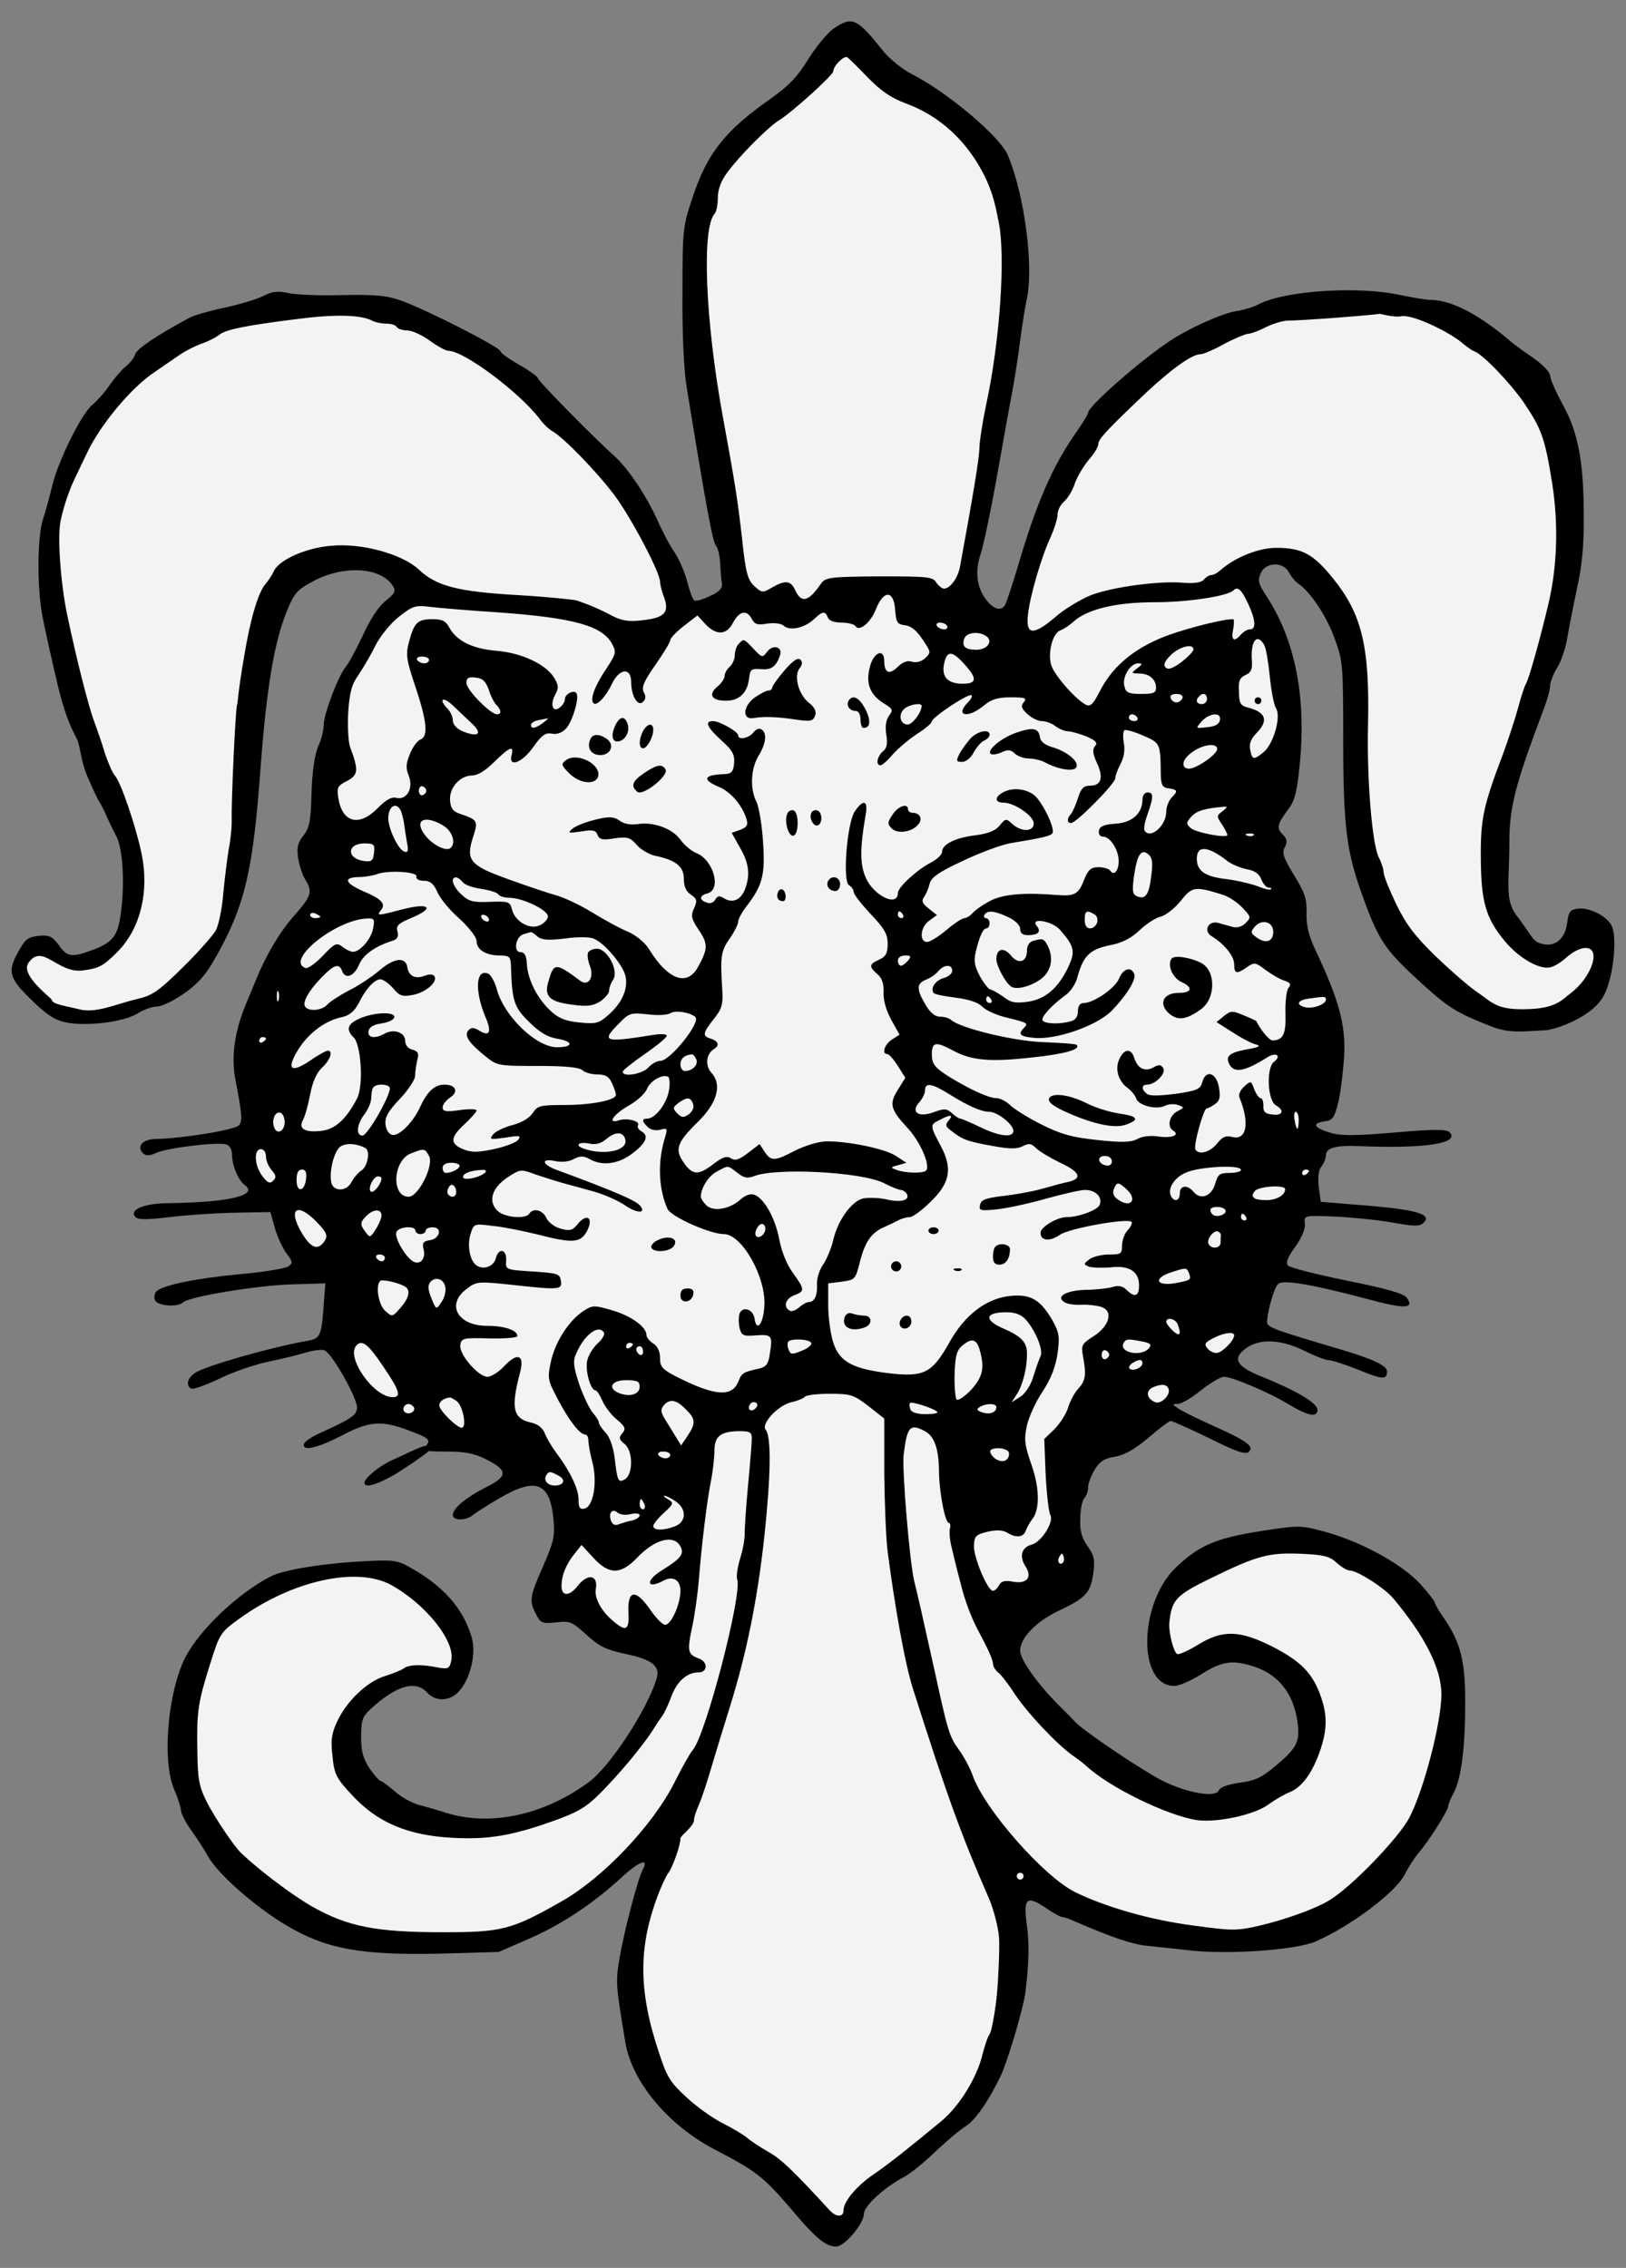 <?xml version="1.0" encoding="UTF-8" standalone="no"?>
<!DOCTYPE svg PUBLIC "-//W3C//DTD SVG 1.1//EN" "http://www.w3.org/Graphics/SVG/1.1/DTD/svg11.dtd">
<svg xmlns:dc="http://purl.org/dc/elements/1.1/" version="1.1" xmlns:xl="http://www.w3.org/1999/xlink" xmlns="http://www.w3.org/2000/svg" viewBox="54 59.625 256.5 357.75" width="256.5" height="357.75">
  <rect x="54" y="59.625" width="256.5" height="357.75" fill="#808080" stroke="none"/>
  <defs>
    <clipPath id="artboard_clip_path">
      <path d="M 54 59.625 L 310.5 59.625 L 310.5 417.375 L 245.357 417.375 L 54 417.375 Z"/>
    </clipPath>
  </defs>
  <g id="Ounce_s_Head_Jessant-de-Lys_(2)" stroke="none" stroke-opacity="1" stroke-dasharray="none" fill="none" fill-opacity="1">
    <title>Ounce&apos;s Head Jessant-de-Lys (2)</title>
    <g id="Ounce_s_Head_Jessant-de-Lys_(2)_Layer_2" clip-path="url(#artboard_clip_path)">
      <title>Layer 2</title>
      <g id="Graphic_152"/>
      <g id="Group_3">
        <g id="Graphic_145">
          <path d="M 185.454 64.16 C 184.489 64.857 182.721 67 181.488 68.983 C 179.773 71.77 178.433 73.163 175.486 75.253 C 168.519 80.13 165.625 83.721 163.374 90.419 C 161.713 95.35 161.66 95.564 161.66 105.854 C 161.606 112.124 161.874 118.019 162.303 120.591 C 165.518 140.259 166.429 145.189 166.965 145.725 C 167.233 146.047 167.555 147.279 167.608 148.458 C 167.662 149.637 167.769 151.084 167.876 151.674 C 167.983 152.424 167.501 152.96 166 153.656 C 164.875 154.192 163.75 154.514 163.535 154.353 C 163.267 154.192 162.785 152.853 162.41 151.406 C 162.035 149.905 161.124 147.815 160.373 146.69 C 159.623 145.618 158.444 143.367 157.747 141.759 C 156.033 137.954 153.192 133.667 151.102 131.738 C 147.404 128.415 138.83 119.68 138.83 119.251 C 138.83 119.037 137.49 118.072 135.882 117.161 C 134.275 116.25 132.935 115.286 132.935 115.018 C 132.935 114.428 120.984 108.319 117.233 107.033 C 114.982 106.229 113.16 106.068 108.015 106.175 C 104.478 106.282 100.62 106.122 99.494 105.854 C 97.833 105.478 96.976 105.586 95.475 106.336 C 94.403 106.872 91.67 107.676 89.419 108.158 C 87.115 108.64 84.703 109.337 83.953 109.712 C 78.594 112.606 75.593 114.642 75.325 115.5 C 75.164 116.089 74.468 116.947 73.771 117.483 C 73.128 118.019 72.002 119.358 71.252 120.43 C 70.502 121.556 69.269 122.895 68.573 123.485 C 66.858 124.825 63.106 132.488 62.195 136.4 C 61.82 138.008 61.177 140.366 60.748 141.652 C 59.891 144.385 59.837 152.102 60.641 156.55 C 60.963 158.265 62.034 163.196 63.053 167.483 C 64.5 173.539 65.621 175.088 66.215 176.379 C 66.704 177.621 66.75 179.648 67.769 182.06 C 68.573 183.935 69.43 185.811 69.752 186.24 C 70.019 186.668 70.502 187.633 70.823 188.383 C 71.145 189.134 71.842 190.58 72.377 191.599 C 73.449 193.689 73.717 199.637 72.967 204.353 C 72.485 207.408 71.574 208.48 68.09 209.659 C 65.304 210.677 64.5 210.516 63.267 208.694 C 62.249 207.354 61.767 207.086 60.159 207.247 C 58.498 207.408 58.015 207.729 56.997 209.552 C 55.121 212.874 55.336 213.839 58.98 217.376 C 61.391 219.734 62.731 220.591 64.446 220.913 C 67.715 221.556 73.449 220.859 75.647 219.519 C 76.665 218.876 78.058 218.394 78.808 218.394 C 79.559 218.394 81.488 217.429 83.096 216.304 C 85.346 214.696 86.579 213.303 88.24 210.248 C 92.688 202.317 93.975 196.69 95.154 180.077 C 96.065 168.072 97.297 160.73 99.28 155.961 C 100.513 153.013 100.888 152.638 103.728 151.138 C 108.498 148.726 114.232 149.155 116 152.102 C 116.483 152.853 116.268 153.281 114.821 154.407 C 113.749 155.264 112.356 157.354 111.231 159.873 C 110.159 162.124 108.98 164.321 108.551 164.803 C 107.426 166.09 105.068 172.252 105.068 173.967 C 105.068 174.718 104.693 176.325 104.157 177.451 C 103.621 178.791 103.246 181.416 103.139 184.793 C 103.031 189.134 102.817 190.259 101.852 191.438 C 100.941 192.617 100.781 193.314 101.049 195.082 C 101.263 196.261 101.745 197.762 102.174 198.405 C 103.353 200.28 103.139 200.977 100.298 204.192 C 98.047 206.765 95.957 210.302 94.296 214.375 C 94.082 214.964 93.385 216.572 92.796 218.019 C 91.027 222.253 90.438 226.272 91.134 229.916 C 92.206 235.489 92.26 236.347 91.724 237.097 C 91.241 237.847 82.935 239.187 78.648 239.294 C 76.504 239.294 75.486 240.473 76.558 241.545 C 76.986 241.974 77.576 241.974 78.648 241.492 C 80.362 240.688 88.348 239.723 89.687 240.152 C 90.223 240.313 90.598 240.956 90.598 241.706 C 90.598 243.474 91.563 245.779 92.635 246.583 C 94.832 248.19 90.009 249.316 80.362 249.423 C 76.611 249.477 74.307 250.495 75.379 251.62 C 75.807 252.049 77.201 252.049 80.738 251.62 C 83.364 251.299 88.026 250.977 91.081 250.924 L 96.654 250.816 L 97.404 253.496 C 97.833 254.943 98.691 256.711 99.28 257.462 C 100.191 258.641 100.191 258.909 99.494 259.391 C 99.066 259.712 95.582 260.302 91.831 260.623 C 84.971 261.267 79.666 262.338 78.648 263.357 C 78.38 263.625 78.272 264.268 78.433 264.696 C 78.808 265.661 81.97 265.875 82.881 265.072 C 83.792 264.16 94.564 262.392 99.977 262.231 L 105.336 262.07 L 105.175 263.946 C 104.693 270.752 104.746 270.752 101.96 271.234 C 96.386 272.253 86.472 275.093 84.811 276.165 C 83.578 276.969 83.256 278.148 84.167 278.684 C 84.435 278.844 86.418 278.148 88.562 277.129 C 90.706 276.058 94.189 274.879 96.225 274.45 C 98.315 274.021 100.941 273.378 102.174 273.003 C 103.406 272.628 104.746 272.467 105.175 272.628 C 106.408 273.11 110.534 280.452 110.32 281.792 C 110.159 282.917 109.409 283.453 104.318 285.757 C 103.139 286.293 102.067 287.044 101.96 287.365 C 101.584 288.651 104.05 288.062 107.908 286.079 C 112.249 283.775 114.178 283.667 118.358 285.222 C 121.788 286.508 122.002 286.722 121.145 287.794 C 120.555 288.491 120.931 288.598 124.414 288.598 C 127.469 288.598 128.916 288.919 130.791 289.884 C 134.168 291.599 134.114 292.51 130.684 294.225 C 127.522 295.833 125.432 297.547 125.432 298.619 C 125.432 299.53 127.522 299.53 128.594 298.619 C 129.076 298.244 130.952 297.012 132.828 295.94 C 138.508 292.617 140.706 293.475 141.295 299.102 C 141.563 301.942 141.402 302.692 139.687 306.658 C 137.544 311.535 137.437 312.124 138.562 314.268 C 139.259 315.661 139.527 315.768 141.724 315.554 C 143.921 315.286 144.243 315.447 146.493 317.483 C 148.476 319.305 149.548 319.841 152.496 320.484 C 156.89 321.395 158.176 322.414 157.587 324.396 C 156.14 329.273 150.138 338.437 146.815 340.795 C 139.795 345.94 131.488 347.708 124.628 345.672 C 123.181 345.19 121.091 344.6 120.02 344.332 C 118.948 344.011 117.233 343.1 116.268 342.188 C 115.25 341.331 114.285 340.581 114.071 340.581 C 113.857 340.581 113.053 339.67 112.303 338.598 C 111.284 337.044 110.963 335.918 110.963 333.614 C 110.963 330.988 111.177 330.399 112.463 329.22 C 116.536 325.468 119.591 324.611 121.413 326.647 C 122.699 328.094 125.004 327.987 126.343 326.486 C 128.219 324.504 129.184 320.377 128.38 317.805 C 127.04 313.303 123.878 309.766 118.68 306.872 C 116.697 305.747 115.947 305.64 111.445 305.908 C 104.961 306.229 98.851 307.247 96.761 308.266 C 91.563 310.945 85.561 316.626 83.256 321.02 C 80.47 326.486 79.505 337.365 81.488 341.921 C 82.077 343.314 82.56 344.814 82.56 345.297 C 82.613 345.779 83.31 347.172 84.167 348.351 C 85.025 349.53 86.204 351.353 86.793 352.424 C 88.294 355.157 94.028 360.249 99.012 363.25 C 105.336 367.055 110.856 368.073 123.289 367.805 L 132.667 367.537 L 137.597 365.393 C 142.796 363.089 147.565 359.873 151.906 355.908 C 154.8 353.228 156.461 352.585 155.389 354.568 C 154.532 356.229 152.442 364.321 151.692 368.716 C 151.102 372.414 151.156 372.789 152.656 381.846 C 153.728 388.062 159.355 394.815 166.697 398.673 C 173.235 402.049 174.414 403.014 178.541 407.784 C 182.667 412.714 184.221 414 185.936 414 C 187.222 414 190.277 410.409 190.277 408.855 C 190.277 407.623 193.492 404.675 196.547 403.067 C 197.512 402.585 199.709 400.817 201.477 399.102 C 203.246 397.44 205.443 395.565 206.408 394.975 C 207.855 394.064 209.998 391.01 211.928 386.937 C 212.999 384.632 215.518 376.165 215.786 373.7 C 216.108 370.913 216.483 367.322 216.054 363.839 C 215.357 358.962 215.84 358.48 219.109 360.677 C 220.181 361.428 221.306 362.017 221.52 362.017 C 221.788 362.017 222.753 362.339 223.664 362.767 C 229.505 365.286 232.667 366.358 235.025 366.572 C 236.526 366.733 239.634 367.055 241.992 367.322 C 248.048 367.966 258.498 367.215 261.553 365.876 C 267.072 363.464 274.146 358.159 275.593 355.318 C 276.183 354.139 277.201 352.585 277.844 351.835 C 279.291 350.173 282.453 345.243 282.453 344.546 C 282.453 344.279 282.828 343.314 283.31 342.456 C 284.489 340.206 285.132 335.49 285.132 328.469 C 285.186 321.878 284.436 318.769 281.863 315.018 C 281.006 313.785 280.309 312.606 280.309 312.339 C 280.256 312.124 279.238 310.784 278.005 309.445 C 275.218 306.443 269.109 303.014 263.535 301.406 C 259.57 300.281 259.034 300.227 254.693 300.87 C 246.279 302.103 243.6 303.067 239.741 306.658 C 233.632 312.178 233.31 325.575 239.259 325.575 C 240.009 325.575 241.938 324.718 243.546 323.7 C 246.601 321.77 248.262 321.449 251.317 322.36 C 255.604 323.593 258.123 326.701 258.712 331.524 C 259.087 334.471 258.498 335.49 254.854 338.491 C 252.978 340.045 251.799 340.581 249.495 340.849 C 247.673 341.117 246.494 341.545 246.279 342.028 C 245.851 343.26 241.295 342.51 237.276 340.474 C 234.221 338.919 225.111 332.81 223.664 331.31 C 223.342 330.934 222.11 329.702 220.931 328.523 C 217.608 325.2 214.929 321.395 214.929 320.002 C 214.929 318.019 217.447 315.393 220.984 313.732 C 225.272 311.695 226.022 310.892 226.451 307.89 C 226.772 305.64 226.611 304.997 225.54 303.496 C 224.629 302.156 224.307 301.084 224.414 299.102 C 224.414 297.708 224.736 296.261 225.057 295.94 C 225.379 295.618 225.647 294.868 225.647 294.225 C 225.647 293.635 226.129 292.403 226.665 291.492 C 227.469 290.152 228.219 289.67 229.934 289.402 C 231.435 289.134 233.042 288.223 235.186 286.401 C 236.847 284.954 238.455 283.775 238.669 283.775 C 238.937 283.775 241.67 285.007 244.779 286.508 C 248.959 288.598 250.513 289.134 250.995 288.651 C 251.853 287.794 250.834 286.99 245.475 284.579 C 242.957 283.453 240.438 282.221 239.848 281.792 C 238.884 281.149 238.884 281.095 239.795 281.095 C 240.331 281.095 241.992 280.13 243.439 278.952 C 244.939 277.772 246.547 276.808 247.083 276.808 C 248.369 276.808 254.157 279.273 257.105 281.042 C 260.374 283.024 261.821 283.292 261.821 282.006 C 261.821 280.934 258.444 278.952 252.71 276.647 C 249.441 275.307 248.584 274.182 249.87 272.896 C 252.067 270.699 255.658 270.645 260.052 272.842 C 261.445 273.539 263 274.128 263.535 274.182 C 264.071 274.182 266.215 274.879 268.251 275.682 C 272.11 277.29 272.807 277.29 272.807 275.95 C 272.807 275.039 270.449 273.968 265.572 272.521 C 253.996 269.091 253.782 268.984 253.889 267.912 C 254.05 266.036 255.014 262.767 255.604 262.178 C 256.354 261.427 260.963 262.231 269.27 264.428 C 275.593 266.143 277.201 266.143 275.915 264.321 C 275.433 263.678 272.646 262.874 266.483 261.642 C 261.713 260.677 257.533 259.605 257.212 259.284 C 256.783 258.855 257.051 258.051 258.337 256.283 C 259.409 254.782 259.945 253.389 259.838 252.638 C 259.677 251.352 259.731 251.352 264.232 251.513 C 266.751 251.62 270.824 251.995 273.343 252.424 C 277.201 253.121 278.005 253.121 278.594 252.478 C 279.934 251.192 277.415 250.441 269.591 249.798 L 262.356 249.209 L 262.035 246.904 C 261.874 245.404 261.981 244.278 262.41 243.689 C 262.839 243.207 263.16 242.349 263.16 241.867 C 263.16 240.688 264.768 240.259 268.412 240.42 C 278.755 240.849 284.382 239.991 282.667 238.223 C 282.185 237.74 280.095 237.74 273.986 238.276 C 267.608 238.812 265.411 238.812 263.75 238.276 C 261.231 237.526 260.909 236.776 263 236.508 C 264.232 236.347 264.5 235.972 265.143 233.399 C 265.518 231.792 265.893 228.469 266.054 226.058 C 266.269 221.234 265.197 217.322 261.66 209.82 C 260.427 207.247 260.052 205.639 260.106 203.657 C 260.159 201.406 259.838 200.441 258.123 197.654 C 256.461 194.921 256.193 194.171 256.676 193.26 C 257.105 192.456 257.051 192.027 256.461 191.384 C 255.336 190.313 255.443 189.669 257.051 187.526 C 258.23 186.025 258.551 184.793 258.98 180.72 C 260.159 169.734 258.337 160.516 253.675 153.496 C 252.496 151.674 252.389 151.191 252.871 150.066 C 253.675 148.244 256.408 148.19 257.319 149.905 C 257.694 150.602 258.391 151.459 258.927 151.781 C 260.856 153.174 263.321 156.926 264.554 160.409 C 265.84 163.839 265.893 164.589 265.893 176.433 C 265.893 190.098 266.429 194.064 268.948 200.977 C 271.413 207.837 272.485 209.444 277.63 214.16 C 282.399 218.555 283.578 219.305 289.152 221.502 C 292.099 222.681 294.133 222.321 297.576 222.151 C 298.73 222.246 305.336 220.216 307.105 216.465 C 308.552 213.571 309.141 207.354 308.23 205.639 C 307.426 204.085 304.693 202.746 302.925 202.96 C 301.692 203.121 301.424 203.442 301.21 205.264 C 300.835 208.051 298.905 209.337 296.547 208.265 C 295.69 207.837 295.188 206.567 293.205 203.995 C 291.329 201.476 292.099 198.726 292.099 192.671 C 292.099 187.043 292.903 183.774 297.405 171.77 C 298.048 170.162 298.53 168.394 298.53 167.804 C 298.53 167.269 299.012 165.982 299.602 165.018 C 300.245 164.053 300.942 161.963 301.21 160.409 C 301.478 158.855 302.174 155.264 302.764 152.477 C 303.568 148.887 303.889 145.457 303.836 140.956 C 303.836 132.381 302.925 127.772 300.513 123.431 C 299.441 121.448 298.53 119.412 298.53 118.876 C 298.53 118.34 297.351 117.108 295.797 116.036 C 294.296 115.018 292.796 113.892 292.474 113.624 C 287.276 109.176 282.935 106.925 279.559 106.925 C 278.916 106.925 276.719 106.55 274.682 106.122 C 268.091 104.728 256.837 105.478 252.657 107.569 C 251.799 108.051 250.191 108.533 249.066 108.694 C 246.815 109.015 241.295 111.534 238.455 113.463 C 233.525 116.786 225.7 123.699 225.647 124.718 C 225.647 124.985 224.843 126.272 223.878 127.665 C 220.02 133.131 217.501 138.919 214.446 149.369 C 213.589 152.21 212.731 154.782 212.517 155.103 C 211.928 156.068 210.749 155.747 209.623 154.3 C 208.069 152.317 207.748 149.798 208.712 146.958 C 209.141 145.671 210.266 140.366 211.177 135.275 C 212.088 130.13 213.16 124.128 213.589 121.931 C 214.018 119.734 214.607 115.875 214.929 113.356 C 215.25 110.838 215.733 107.944 215.947 106.925 C 217.126 101.834 215.625 90.366 212.999 84.149 C 211.82 81.202 203.46 74.182 197.887 71.341 C 196.386 70.591 194.403 68.983 193.385 67.751 C 189.152 62.445 188.455 62.124 185.454 64.16 Z" fill="black"/>
        </g>
        <g id="Graphic_144">
          <path d="M 190.92 71.877 C 193.01 74.021 194.618 75.093 196.922 75.95 C 202.335 77.933 206.676 82.006 209.355 87.472 C 210.749 90.312 211.124 92.617 211.499 94.439 C 212.678 99.798 211.767 113.41 209.516 123.699 C 208.98 126.325 208.498 129.326 208.498 130.398 C 208.444 132.059 207.587 137.311 205.443 148.994 C 205.122 150.763 203.889 152.477 202.924 152.477 C 202.603 152.477 202.067 152.049 201.692 151.513 C 201.156 150.602 200.298 150.548 192.689 150.548 C 184.918 150.602 184.221 150.709 183.525 151.674 C 181.542 154.568 180.416 154.835 179.452 152.745 C 178.755 151.191 177.898 151.084 175.754 152.317 C 174.307 153.174 174.2 153.174 172.967 152.049 C 171.949 151.084 171.627 149.959 171.092 144.868 C 170.341 138.276 169.966 135.972 168.037 125.414 C 165.25 110.248 164.661 95.511 166.751 93.313 C 167.019 92.992 167.233 91.92 167.233 90.848 C 167.233 89.562 167.715 88.169 168.734 86.829 C 170.609 84.257 175.111 79.701 176.933 78.576 C 179.077 77.236 185.454 71.448 185.454 70.859 C 185.454 70.001 187.169 68.34 187.651 68.662 C 187.919 68.822 189.366 70.269 190.92 71.877 Z" fill="#f3f3f3"/>
        </g>
        <g id="Graphic_143">
          <path d="M 112.678 110.194 C 113.16 110.462 114.178 110.677 114.928 110.677 C 115.679 110.677 116.429 110.891 116.59 111.213 C 116.751 111.481 117.501 111.749 118.251 111.749 C 118.948 111.749 120.555 112.445 121.788 113.356 C 122.967 114.214 124.307 114.964 124.736 114.964 C 127.201 114.964 135.99 121.556 139.151 125.736 C 139.687 126.486 140.598 127.343 141.081 127.611 C 142.849 128.576 148.048 133.935 150.888 137.686 C 153.567 141.277 158.123 149.905 158.123 151.406 C 158.123 151.834 158.391 152.906 158.766 153.871 C 159.623 156.229 158.819 157.086 155.389 157.461 C 153.299 157.729 152.174 157.569 150.673 156.818 C 148.691 155.747 146.869 154.996 144.993 154.353 C 144.403 154.192 140.17 153.764 135.614 153.496 C 126.129 152.96 122.806 152.049 120.073 149.476 C 117.447 147.011 111.016 145.243 106.193 145.725 C 102.227 146.047 98.101 147.922 97.244 149.637 C 96.922 150.334 96.279 151.298 95.85 151.781 C 94.725 153.121 93.492 157.247 92.528 163.088 C 91.456 169.251 91.563 170.377 91.402 170.752 C 91.134 171.556 90.491 185.757 90.545 188.866 C 90.598 189.884 90.384 192.081 90.062 193.689 C 89.794 195.35 89.419 198.512 89.205 200.709 C 89.044 202.906 88.508 205.425 88.08 206.336 C 87.597 207.194 85.239 209.873 82.828 212.231 C 79.023 215.982 78.005 216.679 75.647 217.215 C 72.163 218.019 69.162 219.563 66.375 218.812 C 64.821 218.384 62.195 218.072 62.195 217.376 C 62.195 217.108 57.083 213.417 58.5 211.5 C 60.697 208.332 63.053 213.196 67.018 212.713 C 69.591 212.392 70.287 212.017 72.431 209.873 C 76.129 206.229 77.576 200.334 76.343 194.332 C 75.432 189.937 73.074 183.024 72.11 181.952 C 71.734 181.524 71.038 179.916 70.555 178.469 C 70.127 176.968 69.323 174.718 68.841 173.378 C 67.929 170.966 66.054 163.517 64.607 156.658 C 63.589 151.781 63.017 144.451 63.56 141.792 C 64.102 139.134 65.196 136.347 65.625 135.489 C 66 134.685 66.965 132.649 67.769 130.988 C 69.859 126.593 74.682 120.805 78.272 118.394 C 79.291 117.697 81.006 116.518 82.024 115.821 C 83.042 115.071 84.757 114.214 85.775 113.839 C 86.793 113.517 88.026 112.874 88.508 112.499 C 89.473 111.641 92.474 110.998 101.049 109.927 C 106.89 109.176 110.909 109.283 112.678 110.194 Z" fill="#f3f3f3"/>
        </g>
        <g id="Graphic_142">
          <path d="M 275.049 109.514 C 276.871 109.139 282.989 112.177 284.865 113.892 C 285.454 114.375 286.204 114.91 286.526 115.018 C 287.866 115.446 292.26 120.055 294.404 123.163 C 297.19 127.29 297.726 128.79 298.852 135.864 C 299.87 142.295 299.656 148.994 298.262 154.889 C 297.03 160.087 295.261 166.518 294.725 167.483 C 294.457 167.912 293.921 169.627 293.493 171.234 C 293.064 172.842 291.992 176.111 291.135 178.469 C 287.973 186.776 287.544 188.812 287.598 195.082 C 287.651 201.834 288.348 204.407 291.349 208.051 C 293.6 210.784 296.976 212.713 298.691 212.178 C 299.334 212.017 300.459 211.266 301.21 210.57 C 301.96 209.873 303.193 209.23 303.889 209.176 C 306.729 208.855 305.229 213.732 301.692 216.358 C 300.62 217.161 299.632 218.575 295.559 218.789 C 290.307 219.057 289.634 217.965 287.276 216.304 C 285.936 215.447 282.935 212.821 280.524 210.516 C 277.147 207.247 275.808 205.425 274.254 202.263 C 273.182 200.012 272.271 197.762 272.271 197.279 C 272.271 196.797 271.949 195.725 271.52 194.921 C 270.449 192.885 269.591 182.435 269.806 173.914 C 270.074 161.588 268.841 156.497 264.286 150.87 C 261.177 147.011 259.409 146.047 255.336 146.047 C 252.549 146.047 248.905 147.494 246.494 149.584 C 246.065 150.012 245.422 150.334 245.1 150.334 C 244.779 150.334 244.243 150.655 243.921 151.031 C 243.546 151.513 242.528 151.674 240.813 151.566 C 237.008 151.191 229.505 152.21 226.129 153.496 C 224.521 154.139 221.895 155.693 220.395 157.033 C 216.965 159.927 215.786 159.819 216.161 156.55 C 216.483 153.603 218.305 147.386 219.698 144.439 C 220.288 143.099 220.824 141.491 220.824 140.795 C 220.824 140.152 221.306 139.187 221.895 138.705 C 222.485 138.169 223.235 136.936 223.557 135.864 C 223.932 134.846 224.897 133.185 225.7 132.22 C 226.558 131.256 227.255 130.13 227.255 129.701 C 227.255 128.898 228.487 127.558 234.757 121.609 C 238.83 117.804 242.046 115.5 243.385 115.5 C 243.814 115.5 245.475 114.803 247.083 113.892 C 248.691 113.035 250.406 112.338 250.834 112.284 C 251.317 112.284 252.603 111.802 253.728 111.213 C 254.854 110.677 256.408 110.194 257.212 110.194 C 258.659 110.248 271.306 109.283 271.628 109.123 C 271.735 109.123 273.87 109.729 275.049 109.514 Z" fill="#f3f3f3"/>
        </g>
        <g id="Graphic_141">
          <path d="M 250.834 154.728 C 252.067 157.354 252.228 158.908 251.156 158.908 C 250.781 158.908 250.138 159.284 249.763 159.712 C 248.691 160.998 248.155 160.623 248.53 158.908 C 248.691 157.997 248.691 157.301 248.53 157.301 C 246.547 157.301 239.473 159.176 236.579 160.516 C 232.238 162.445 229.291 165.125 227.469 168.715 C 226.397 170.805 225.968 171.181 225.218 170.752 C 223.503 169.787 220.288 166.09 219.805 164.482 C 219.27 162.499 220.073 159.498 221.252 159.069 C 221.735 158.908 222.646 158.319 223.289 157.729 C 225.54 155.693 230.041 154.621 236.311 154.621 C 241.456 154.621 247.673 153.656 248.584 152.745 C 249.227 152.102 249.816 152.585 250.834 154.728 Z" fill="#f3f3f3"/>
        </g>
        <g id="Graphic_140">
          <path d="M 195.207 155.8 C 195.368 157.837 195.529 158.105 196.815 158.265 C 197.726 158.372 198.637 159.123 199.548 160.516 C 200.888 162.499 200.888 162.553 199.923 163.464 C 199.334 164 198.53 164.214 197.833 164 C 197.137 163.785 196.386 164.053 195.636 164.803 C 194.296 166.143 193.492 165.768 193.492 163.946 C 193.492 161.749 191.724 162.553 191.188 164.964 C 190.545 167.536 191.295 169.251 193.439 170.591 C 194.832 171.449 194.939 171.609 194.243 172.52 C 193.76 173.217 193.6 174.235 193.814 175.521 C 194.028 176.915 193.921 177.665 193.278 178.147 C 192.367 178.951 192.099 180.345 192.903 180.345 C 193.171 180.345 194.028 179.594 194.832 178.63 C 195.636 177.719 197.351 176.272 198.637 175.414 C 199.923 174.61 200.995 173.699 200.995 173.431 C 200.995 172.788 206.89 168.876 207.265 169.305 C 207.426 169.466 207.158 169.948 206.676 170.43 C 204.586 172.574 206.676 173.003 209.141 170.966 C 210.373 169.948 211.338 169.627 213.428 169.627 C 215.679 169.627 216.054 169.734 215.518 170.377 C 214.982 170.966 215.143 171.395 216.054 172.252 C 216.751 172.896 217.769 173.378 218.358 173.378 C 219.002 173.378 219.966 173.753 220.502 174.182 C 221.092 174.61 221.949 174.986 222.485 174.986 C 222.967 174.986 224.253 175.361 225.379 175.789 C 226.933 176.486 227.201 176.808 226.719 177.344 C 226.29 177.879 226.397 178.576 227.04 179.97 C 228.112 182.274 227.737 183.56 225.968 183.56 C 224.95 183.56 224.521 183.989 224.039 185.543 C 223.664 186.668 223.182 187.794 222.914 188.062 C 222.271 188.758 222.324 189.455 222.967 189.455 C 223.771 189.455 229.934 183.239 229.934 182.381 C 229.934 182.006 230.309 180.988 230.792 180.077 C 231.327 179.058 231.488 177.826 231.274 176.754 C 231.113 175.843 231.167 174.932 231.381 174.825 C 231.595 174.664 232.935 175.039 234.382 175.682 C 237.062 176.861 237.062 176.861 237.115 181.952 C 237.169 183.453 237.383 183.882 238.401 183.989 C 239.795 184.203 239.848 184.418 238.777 185.489 C 238.348 185.972 237.973 186.936 237.973 187.687 C 237.973 189.884 235.454 192.081 234.543 190.634 C 234.382 190.366 234.596 189.241 235.025 188.062 C 235.99 185.329 235.99 184.632 235.025 184.632 C 234.543 184.632 234.221 185.114 234.221 185.811 C 234.168 188.008 232.56 189.401 229.934 189.562 C 228.166 189.669 227.469 189.991 227.362 190.634 C 227.255 191.224 227.523 191.599 228.005 191.599 C 229.13 191.599 230.47 193.689 230.47 195.457 C 230.47 197.011 229.72 197.869 229.13 196.958 C 228.969 196.69 228.112 196.422 227.308 196.422 C 226.076 196.422 225.647 196.797 224.95 198.565 C 224.146 200.656 223.45 201.031 220.824 200.816 C 215.733 200.388 212.356 200.656 210.32 201.674 C 209.141 202.263 207.855 203.174 207.48 203.603 C 207.051 204.085 206.461 204.46 206.14 204.46 C 205.765 204.46 204.478 205.318 203.299 206.336 C 202.067 207.354 200.727 208.212 200.245 208.212 C 198.959 208.212 199.173 205.8 200.62 204.836 L 201.799 203.978 L 200.459 202.906 C 199.495 202.156 199.334 201.727 199.763 201.138 C 200.03 200.763 200.459 199.852 200.62 199.101 C 200.888 198.03 202.013 197.226 205.818 195.457 C 208.498 194.171 211.928 192.885 213.482 192.617 C 218.412 191.813 219.752 191.492 220.02 191.063 C 220.502 190.313 218.305 185.864 217.019 184.953 C 215.572 183.989 213.696 183.828 212.196 184.632 C 210.856 185.382 210.909 186.24 212.303 186.24 C 214.018 186.24 217.072 188.33 217.072 189.509 C 217.072 190.848 215.143 190.902 213.696 189.616 C 212.731 188.705 212.624 188.705 211.713 189.83 C 211.07 190.634 209.945 191.116 207.908 191.384 C 204.693 191.759 202.603 192.831 202.603 194.01 C 202.603 194.439 201.799 195.189 200.888 195.672 C 198.744 196.743 195.636 199.584 195.636 200.495 C 195.636 202.746 191.885 200.977 190.599 198.137 C 189.634 195.993 189.634 193.528 190.545 188.222 C 190.974 185.864 190.223 185.597 188.83 187.633 C 187.597 189.562 186.901 198.619 187.919 199.262 C 188.348 199.477 188.669 200.012 188.669 200.334 C 188.669 200.709 189.902 202.263 191.349 203.817 C 193.492 206.068 194.028 206.979 194.028 208.48 C 194.028 209.98 193.76 210.516 192.689 210.999 C 191.081 211.749 191.027 212.07 192.421 213.303 C 193.171 213.946 193.439 214.857 193.385 216.25 C 193.332 217.429 193.814 219.091 194.618 220.538 L 195.904 222.842 L 194.725 223.592 C 193.492 224.396 193.064 225.897 193.975 225.897 C 194.243 225.897 194.993 226.754 195.636 227.772 L 196.815 229.648 L 195.636 231.524 C 194.243 233.775 194.457 234.632 197.137 237.526 C 199.066 239.562 200.727 243.26 200.138 244.225 C 199.816 244.761 196.815 244.707 195.422 244.171 C 194.403 243.796 194.457 243.742 195.69 243.421 L 196.976 243.046 L 195.261 241.92 C 193.439 240.795 187.705 239.616 184.221 239.67 C 183.042 239.723 180.952 240.366 179.452 241.116 C 176.183 242.831 175.647 242.831 174.629 241.331 L 173.825 240.098 L 172.003 241.492 C 170.609 242.563 169.966 242.778 169.323 242.349 C 168.68 241.92 167.983 242.135 166.59 243.207 C 164.178 245.082 163.267 245.029 161.874 243.046 C 160.373 240.956 160.802 239.83 164.018 236.668 C 167.126 233.667 167.93 230.773 166.268 228.898 C 165.197 227.772 165.357 225.897 166.643 225.093 C 167.555 224.557 167.34 223.86 166.161 223.485 C 164.768 223.056 164.821 222.628 166.59 220.377 C 167.876 218.769 168.09 218.126 167.93 215.661 C 167.608 210.516 167.715 209.659 169.109 207.676 C 169.859 206.604 170.448 205.425 170.448 204.996 C 170.448 204.621 171.038 203.496 171.842 202.478 C 174.307 199.262 174.736 197.547 174.361 192.349 C 174.2 189.723 173.717 186.936 173.342 186.132 C 172.27 184.042 172.431 180.881 173.664 178.844 C 174.843 176.915 175.057 175.254 174.093 174.664 C 173.771 174.45 173.235 174.664 172.86 175.146 C 172.217 176.057 170.448 176.433 170.448 175.629 C 170.448 175.039 167.501 173.378 166.483 173.378 C 165.089 173.378 165.518 174.343 167.822 176.433 C 169.591 178.04 169.913 178.683 169.805 180.023 C 169.698 181.363 169.377 181.684 168.305 181.738 C 164.982 181.845 164.661 182.595 167.447 183.774 C 169.269 184.525 171.092 186.668 171.735 188.758 C 172.056 189.777 171.842 190.098 170.77 190.527 L 169.43 191.009 L 170.716 193.314 C 172.163 195.779 172.378 197.654 171.52 199.905 C 170.877 201.567 169.591 202.156 168.251 201.352 C 167.501 200.87 167.179 200.923 166.804 201.567 C 166.536 202.049 166 202.21 165.464 201.995 C 164.232 201.567 164.339 200.87 165.625 200.548 C 167.822 199.959 166.59 195.35 163.91 194.225 C 163.107 193.903 161.928 192.938 161.338 192.081 C 160.052 190.313 157.104 189.241 154.639 189.616 C 153.514 189.777 152.442 189.616 151.745 189.08 C 150.781 188.437 150.138 188.383 147.94 188.919 C 146.547 189.241 144.886 189.884 144.35 190.313 C 143.492 191.063 143.6 191.063 145.636 190.795 C 147.512 190.473 147.994 190.58 148.262 191.331 C 148.583 192.081 149.066 192.188 150.941 191.867 C 152.978 191.599 153.407 191.706 154.425 192.885 C 155.068 193.635 156.354 194.385 157.265 194.6 C 160.641 195.296 161.874 196.315 161.874 198.244 C 161.874 199.477 162.249 200.28 162.999 200.763 C 163.964 201.406 164.018 201.727 163.482 202.906 C 162.946 204.085 163.053 204.568 164.232 206.336 C 165.732 208.533 165.679 209.337 164.071 212.231 C 162.356 215.286 159.355 214.16 156.408 209.391 C 155.765 208.319 154.371 207.194 153.085 206.604 C 151.852 206.122 149.334 204.728 147.404 203.549 C 145.475 202.37 142.956 201.191 141.777 200.87 C 140.598 200.548 137.222 199.423 134.275 198.351 C 128.112 196.154 127.415 195.35 128.648 191.599 C 129.452 189.187 129.291 188.919 126.879 188.115 C 125.539 187.687 125.111 187.258 125.004 185.972 C 124.789 183.935 126.558 181.952 128.487 181.952 C 129.344 181.952 130.577 181.202 131.97 179.809 C 134.382 177.451 135.132 177.129 134.703 178.737 C 134.168 180.773 136.365 179.97 138.133 177.451 C 139.473 175.575 140.063 175.146 141.081 175.361 C 141.885 175.521 142.688 175.2 143.332 174.503 C 144.296 173.431 145.422 169.734 144.939 168.983 C 144.564 168.394 143.117 169.091 143.117 169.894 C 143.117 170.27 142.796 170.859 142.367 171.181 C 141.242 172.145 140.706 170.859 141.563 169.251 C 142.153 168.18 142.153 167.751 141.402 166.518 C 140.116 164.428 136.311 162.606 132.292 162.285 C 128.541 161.963 126.022 160.73 124.896 158.64 C 124.307 157.569 123.771 157.301 122.217 157.301 C 119.859 157.301 119.323 157.837 118.519 160.891 C 117.983 162.874 118.09 163.678 119.537 167.965 C 121.359 173.431 121.574 175.789 120.341 176.272 C 119.859 176.433 119.109 177.451 118.68 178.523 C 118.037 180.077 117.983 180.773 118.465 181.952 C 119.269 183.935 118.198 185.864 116.536 185.489 C 115.786 185.275 114.928 185.757 113.642 187.043 C 110.695 190.098 108.015 189.455 107.372 185.543 C 107.104 183.828 107.265 183.56 108.766 182.81 C 110.534 181.845 110.588 181.149 109.248 177.504 C 108.926 176.7 108.819 174.235 108.926 172.038 C 109.141 168.876 109.462 167.59 110.588 166.036 C 111.338 164.911 112.57 162.821 113.267 161.374 C 114.017 159.927 115.625 157.944 116.911 156.926 C 119.109 155.211 119.484 155.05 121.949 155.371 C 123.449 155.532 128.273 155.961 132.667 156.229 C 144.457 157.086 149.012 158.319 150.566 161.213 C 151.263 162.499 151.156 162.821 149.602 165.178 C 147.833 167.804 147.029 169.948 147.619 170.538 C 148.101 171.073 149.548 169.573 150.513 167.536 C 151.692 165.018 153.567 164.857 153.567 167.215 C 153.567 169.412 154.639 171.181 155.443 170.323 C 155.872 169.948 155.925 169.412 155.55 168.823 C 155.175 168.072 155.55 167.108 157.372 164.535 C 158.658 162.66 159.73 160.945 159.73 160.623 C 159.73 160.302 160.695 159.284 161.874 158.372 L 164.018 156.711 L 165.25 158.051 C 167.019 159.927 168.626 159.819 169.645 157.837 C 170.609 156.014 171.788 155.747 172.592 157.247 C 173.021 158.105 173.503 158.265 175.004 157.997 C 176.129 157.837 177.201 157.944 177.683 158.372 C 178.648 159.176 180.899 158.694 182.399 157.301 C 183.739 156.014 184.168 155.961 184.596 157.033 C 184.757 157.515 185.561 157.837 186.74 157.837 C 187.758 157.837 188.776 158.105 188.937 158.372 C 189.527 159.337 191.349 157.89 192.206 155.639 C 193.439 152.638 194.993 152.745 195.207 155.8 Z" fill="#f3f3f3"/>
        </g>
        <g id="Graphic_139">
          <path d="M 203.407 158.372 C 203.567 158.64 203.353 158.908 202.924 158.908 C 202.496 158.908 201.96 158.64 201.799 158.372 C 201.638 158.051 201.853 157.837 202.281 157.837 C 202.71 157.837 203.246 158.051 203.407 158.372 Z" fill="#f3f3f3"/>
        </g>
        <g id="Graphic_138">
          <path d="M 209.516 159.927 C 210.749 160.73 209.784 162.124 208.015 162.124 C 206.247 162.124 205.657 161.588 206.14 160.302 C 206.515 159.391 208.337 159.176 209.516 159.927 Z" fill="#f3f3f3"/>
        </g>
        <g id="Graphic_137">
          <path d="M 253.46 161.427 C 253.728 161.963 254.103 164.214 254.318 166.411 C 254.532 168.608 254.961 170.805 255.282 171.341 C 256.14 172.628 254.907 176.968 253.353 178.255 C 251.799 179.541 251.531 179.541 251.21 177.879 C 251.049 176.915 251.317 176.165 252.228 175.254 C 254.103 173.324 253.728 172.038 251.049 171.288 C 249.655 170.966 249.495 170.645 249.441 168.769 C 249.334 167.054 249.548 166.518 250.513 166.09 C 251.37 165.714 251.585 165.178 251.478 163.732 C 251.263 160.677 252.335 159.391 253.46 161.427 Z" fill="#f3f3f3"/>
        </g>
        <g id="Graphic_136">
          <path d="M 242.26 162.07 C 242.26 162.392 241.402 163.249 240.384 164.053 C 238.991 165.071 238.294 165.339 237.865 164.911 C 237.49 164.535 237.705 163.946 238.669 162.981 C 240.009 161.642 242.26 161.052 242.26 162.07 Z" fill="#f3f3f3"/>
        </g>
        <g id="Graphic_135">
          <path d="M 206.301 164.589 C 208.176 166.679 208.069 167.483 205.872 167.483 C 203.514 167.483 202.496 166.411 202.924 164.375 C 203.353 162.177 204.211 162.177 206.301 164.589 Z" fill="#f3f3f3"/>
        </g>
        <g id="Graphic_134">
          <path d="M 121.681 163.732 C 121.681 164 121.359 164.267 120.931 164.267 C 120.502 164.267 119.966 164 119.805 163.732 C 119.644 163.41 119.966 163.196 120.555 163.196 C 121.199 163.196 121.681 163.41 121.681 163.732 Z" fill="#f3f3f3"/>
        </g>
        <g id="Graphic_133">
          <path d="M 233.364 165.071 C 232.399 165.822 232.399 165.822 233.739 165.875 C 235.293 165.875 236.365 166.786 236.365 168.126 C 236.365 168.93 235.936 169.091 234.007 169.091 C 232.024 169.091 231.595 168.876 231.381 167.912 C 230.952 166.465 232.292 164.267 233.525 164.267 C 234.275 164.267 234.275 164.375 233.364 165.071 Z" fill="#f3f3f3"/>
        </g>
        <g id="Graphic_132">
          <path d="M 131.113 168.448 C 131.381 169.359 131.917 170.43 132.292 170.805 C 133.096 171.609 133.149 172.306 132.399 172.306 C 131.381 172.306 127.576 168.448 127.576 167.376 C 127.576 166.572 127.897 166.357 129.076 166.518 C 130.148 166.625 130.631 167.108 131.113 168.448 Z" fill="#f3f3f3"/>
        </g>
        <g id="Graphic_131">
          <path d="M 240.545 169.734 C 240.384 170.109 239.956 170.43 239.58 170.43 C 239.205 170.43 238.777 170.109 238.669 169.734 C 238.509 169.359 238.884 169.091 239.58 169.091 C 240.277 169.091 240.652 169.359 240.545 169.734 Z" fill="#f3f3f3"/>
        </g>
        <g id="Graphic_130">
          <path d="M 244.404 169.894 C 244.404 170.323 244.028 170.698 243.6 170.698 C 242.742 170.698 242.528 170.055 243.171 169.466 C 243.76 168.823 244.404 169.037 244.404 169.894 Z" fill="#f3f3f3"/>
        </g>
        <g id="Graphic_129">
          <path d="M 128.38 173.699 C 130.202 175.361 129.505 176.004 126.986 174.986 C 126.022 174.557 125.432 173.914 125.432 173.271 C 125.432 172.681 125.057 171.877 124.628 171.449 C 123.181 169.948 123.771 169.412 125.325 170.805 C 126.129 171.556 127.469 172.842 128.38 173.699 Z" fill="#f3f3f3"/>
        </g>
        <g id="Graphic_128">
          <path d="M 199.387 170.966 C 199.387 171.984 197.94 173.914 197.19 173.914 C 195.958 173.914 195.636 172.252 196.708 171.395 C 197.458 170.752 199.387 170.43 199.387 170.966 Z" fill="#f3f3f3"/>
        </g>
        <g id="Graphic_127">
          <path d="M 233.417 172.842 C 233.578 173.11 233.364 173.378 232.935 173.378 C 232.453 173.378 232.078 173.11 232.078 172.842 C 232.078 172.52 232.292 172.306 232.56 172.306 C 232.882 172.306 233.257 172.52 233.417 172.842 Z" fill="#f3f3f3"/>
        </g>
        <g id="Graphic_126">
          <path d="M 246.44 173.217 C 246.333 173.86 245.69 174.235 244.404 174.343 C 242.581 174.557 242.581 174.557 243.546 173.431 C 244.832 172.038 246.708 171.931 246.44 173.217 Z" fill="#f3f3f3"/>
        </g>
        <g id="Graphic_125">
          <path d="M 139.687 173.646 C 138.455 174.557 137.758 174.664 137.758 173.967 C 137.758 173.699 138.294 173.324 138.991 173.217 C 139.634 173.11 140.277 172.949 140.438 172.949 C 140.598 172.896 140.223 173.217 139.687 173.646 Z" fill="#f3f3f3"/>
        </g>
        <g id="Graphic_124">
          <path d="M 246.011 177.772 C 246.011 178.63 242.742 180.881 241.563 180.881 C 240.384 180.881 240.384 179.648 241.617 178.63 C 243.278 177.129 246.011 176.647 246.011 177.772 Z" fill="#f3f3f3"/>
        </g>
        <g id="Graphic_123">
          <path d="M 121.252 184.364 C 121.252 184.632 120.984 184.953 120.663 185.061 C 120.341 185.168 120.073 184.846 120.073 184.364 C 120.073 183.882 120.341 183.56 120.663 183.667 C 120.984 183.774 121.252 184.096 121.252 184.364 Z" fill="#f3f3f3"/>
        </g>
        <g id="Graphic_122">
          <path d="M 117.126 187.311 C 117.34 187.633 117.554 188.544 117.715 189.348 C 117.822 190.152 118.037 191.599 118.198 192.51 C 118.465 193.85 118.358 194.171 117.769 193.957 C 116.804 193.635 115.25 190.313 115.25 188.705 C 115.25 186.936 116.375 186.079 117.126 187.311 Z" fill="#f3f3f3"/>
        </g>
        <g id="Graphic_121">
          <path d="M 246.869 187.579 C 245.904 188.276 245.904 188.437 246.762 189.669 C 247.244 190.42 247.619 191.17 247.619 191.331 C 247.619 191.92 242.528 190.956 241.778 190.205 C 241.081 189.562 241.135 189.348 241.938 188.437 C 242.796 187.526 243.975 187.151 247.083 186.883 C 247.673 186.829 247.619 186.99 246.869 187.579 Z" fill="#f3f3f3"/>
        </g>
        <g id="Graphic_120">
          <path d="M 123.878 189.83 C 125.432 190.741 126.022 192.778 124.95 193.474 C 124.2 193.903 122.056 192.778 120.984 191.277 C 119.269 188.973 120.984 188.115 123.878 189.83 Z" fill="#f3f3f3"/>
        </g>
        <g id="Graphic_119">
          <path d="M 251.745 191.384 C 251.585 191.545 251.102 191.599 250.727 191.438 C 250.299 191.277 250.459 191.116 251.049 191.116 C 251.638 191.063 251.96 191.224 251.745 191.384 Z" fill="#f3f3f3"/>
        </g>
        <g id="Graphic_118">
          <path d="M 112.999 194.117 C 112.892 195.35 112.624 195.618 111.499 195.457 C 108.658 195.136 108.658 192.671 111.499 192.671 C 112.999 192.671 113.16 192.831 112.999 194.117 Z" fill="#f3f3f3"/>
        </g>
        <g id="Graphic_117">
          <path d="M 247.565 195.404 C 248.208 195.94 249.655 196.529 250.674 196.743 C 251.96 196.958 252.657 197.494 252.978 198.351 C 253.246 199.048 253.782 199.637 254.103 199.637 C 254.479 199.637 254.639 199.744 254.479 199.905 C 254.318 200.066 253.407 199.852 252.389 199.423 C 251.37 199.048 249.173 198.512 247.458 198.298 C 244.082 197.922 242.796 197.011 242.796 195.082 C 242.796 192.938 244.511 193.046 247.565 195.404 Z" fill="#f3f3f3"/>
        </g>
        <g id="Graphic_116">
          <path d="M 235.615 197.708 C 235.293 200.709 234.704 201.567 233.417 201.031 C 232.667 200.763 232.56 200.227 232.882 197.869 C 233.364 194.493 234.007 193.421 235.132 194.385 C 235.775 194.868 235.883 195.725 235.615 197.708 Z" fill="#f3f3f3"/>
        </g>
        <g id="Graphic_115">
          <path d="M 119.698 197.869 C 119.591 198.298 120.073 198.565 120.877 198.565 C 121.842 198.565 122.378 198.994 122.967 200.28 C 123.342 201.245 124.896 203.174 126.45 204.514 C 128.058 206.015 129.184 207.462 129.184 208.105 C 129.184 209.444 130.684 210.355 132.881 210.355 C 134.328 210.355 134.543 210.57 134.596 211.802 C 134.757 217.537 135.079 218.501 137.437 220.806 C 139.098 222.467 140.33 223.217 141.938 223.485 C 144.511 223.914 144.457 224.825 141.885 224.825 C 138.616 224.825 133.578 220.002 132.399 215.768 C 132.077 214.536 131.434 213.357 130.952 213.196 C 129.023 212.445 128.862 216.036 130.631 220.163 C 131.595 222.467 131.22 223.217 129.612 222.199 C 128.808 221.717 128.38 221.663 127.951 222.092 C 127.147 222.896 127.844 224.021 130.47 226.165 C 132.453 227.772 132.56 227.772 138.884 227.772 C 143.171 227.772 145.422 227.987 145.904 228.469 C 146.225 228.791 147.297 229.112 148.208 229.112 C 149.494 229.112 150.084 229.434 150.513 230.452 C 150.888 231.202 151.156 232.06 151.156 232.328 C 151.156 233.185 147.297 233.935 143.01 233.935 C 139.205 233.935 138.776 234.042 138.026 235.221 C 137.49 236.025 136.258 236.722 134.864 237.097 C 133.578 237.419 132.238 238.062 131.81 238.544 C 131.113 239.402 131.274 239.402 133.739 239.08 C 135.99 238.705 136.258 238.758 135.722 239.455 C 135.347 239.884 133.632 240.527 131.863 240.902 C 129.291 241.438 128.38 241.438 127.04 240.902 C 124.95 240.045 125.004 239.026 127.308 236.936 C 128.326 235.972 129.184 235.007 129.184 234.793 C 129.184 234.578 128.005 234.525 126.504 234.739 C 124.36 235.061 123.825 234.954 123.825 234.31 C 123.825 233.882 124.36 233.185 125.004 232.756 C 126.397 231.845 125.915 230.72 124.092 230.72 C 122.592 230.72 121.413 231.792 120.341 234.096 C 119.269 236.561 117.019 238.866 115.893 238.651 C 115.357 238.544 114.928 237.901 114.821 237.044 C 114.661 235.918 115.196 234.954 117.072 232.971 C 118.412 231.577 119.484 229.916 119.484 229.327 C 119.484 228.791 119.644 227.665 119.805 226.915 C 120.127 225.79 119.966 225.468 119.055 225.2 C 118.358 225.039 117.93 224.503 117.93 223.86 C 117.93 222.52 116.215 221.877 114.768 222.628 C 113.16 223.539 111.927 223.378 112.142 222.253 C 112.249 221.663 112.946 221.234 114.125 221.074 C 116.59 220.698 117.019 219.466 114.661 219.466 C 112.303 219.466 109.462 220.538 109.087 221.556 C 108.873 222.038 109.194 222.735 109.73 223.217 C 110.963 224.235 111.391 230.881 110.32 232.917 C 108.605 236.186 106.89 237.74 104.746 238.008 C 102.12 238.33 100.995 237.687 101.799 236.293 C 102.12 235.704 102.603 233.935 102.924 232.274 C 103.299 230.291 103.942 228.844 104.8 228.04 C 106.14 226.808 106.568 225.361 105.711 225.361 C 105.443 225.361 104.157 226.058 102.871 226.969 C 99.816 229.005 99.119 228.308 101.102 225.093 C 102.763 222.52 105.336 220.591 108.015 220.055 C 109.141 219.787 109.891 219.144 110.534 217.965 C 111.659 215.661 113.053 214.107 114.017 214.107 C 114.446 214.107 115.304 214.75 116 215.5 C 117.019 216.733 117.501 216.893 119.109 216.572 C 121.145 216.197 123.074 214.536 122.538 213.624 C 122.324 213.303 121.734 213.249 120.931 213.571 C 119.484 214.107 118.465 213.571 118.251 212.178 C 117.983 210.516 116.161 210.731 113.91 212.66 C 112.731 213.678 110.534 215.125 109.034 215.875 C 107.587 216.626 106.032 217.644 105.657 218.072 C 104.853 219.037 102.656 219.251 102.12 218.394 C 101.692 217.697 102.71 215.875 104.8 213.732 C 106.676 211.802 107.479 211.534 107.962 212.767 C 108.444 214.16 109.837 213.678 110.641 211.802 C 111.284 210.248 113.106 208.908 116 207.997 C 116.697 207.783 116.911 207.301 116.697 206.55 C 116.429 205.639 116.858 205.264 119.055 204.353 C 122.699 202.799 121.681 201.995 117.501 203.067 C 113.589 204.085 113.374 204.139 114.071 203.228 C 114.928 202.21 114.232 201.459 111.338 200.227 C 108.39 198.941 108.069 198.03 110.588 197.976 C 111.499 197.976 112.785 197.762 113.374 197.547 C 115.089 196.851 119.805 197.119 119.698 197.869 Z" fill="#f3f3f3"/>
        </g>
        <g id="Graphic_114">
          <path d="M 126.986 198.78 C 127.308 199.209 128.701 199.691 129.987 199.852 C 131.327 200.066 132.506 200.441 132.667 200.763 C 132.881 201.031 133.632 201.245 134.435 201.245 C 136.526 201.299 140.438 203.174 140.438 204.192 C 140.438 204.621 139.848 205.264 139.151 205.586 C 137.544 206.336 135.239 204.996 134.757 203.067 C 134.435 201.834 134.221 201.781 131.274 201.888 C 128.648 201.995 127.951 201.834 126.772 200.709 C 125.432 199.477 125.004 198.03 125.915 198.03 C 126.183 198.03 126.665 198.351 126.986 198.78 Z" fill="#f3f3f3"/>
        </g>
        <g id="Graphic_113">
          <path d="M 246.869 200.763 C 247.78 201.031 249.173 201.942 249.977 202.799 C 251.37 204.246 251.37 204.353 250.513 205.211 C 249.977 205.8 249.173 206.015 248.476 205.854 C 247.833 205.693 246.815 205.371 246.172 205.211 C 244.564 204.782 243.76 206.55 245.207 207.354 C 247.137 208.533 248.691 210.463 248.691 211.695 C 248.691 213.249 249.066 213.357 250.727 212.178 C 251.853 211.374 252.067 211.427 253.675 212.66 C 254.639 213.357 255.926 214.107 256.622 214.321 C 257.587 214.643 257.694 214.911 257.265 215.447 C 256.944 215.822 256.729 217.644 256.783 219.466 C 256.89 222.788 256.408 223.7 254.747 223.753 C 254.211 223.753 252.871 222.092 252.174 220.698 C 252.121 220.645 251.263 220.216 250.191 219.787 C 248.423 219.037 248.155 219.037 247.083 219.895 L 245.904 220.859 L 248.53 222.52 C 249.923 223.432 251.585 224.289 252.174 224.396 C 252.924 224.611 252.549 224.825 251.049 225.093 C 248.208 225.575 247.405 226.111 247.78 227.183 C 248.476 229.005 250.138 228.791 253.889 226.433 C 255.282 225.522 256.247 226.165 254.961 227.129 C 253.728 228.04 253.943 233.292 255.282 233.989 C 256.676 234.793 256.354 235.65 254.747 235.436 C 253.568 235.329 253.246 235.007 253.3 234.042 C 253.3 233.399 253.139 232.863 252.871 232.863 C 252.603 232.863 252.174 232.22 251.853 231.47 C 251.37 230.077 251.317 230.077 250.245 231.041 C 249.602 231.631 249.334 232.328 249.548 232.81 C 251.156 236.776 250.674 239.562 248.369 238.973 C 247.351 238.705 246.815 238.973 245.958 240.045 C 244.886 241.384 243.117 241.867 242.581 240.956 C 242.206 240.42 243.868 234.471 244.35 234.471 C 244.564 234.471 245.154 234.15 245.69 233.775 C 246.44 233.239 246.547 232.649 246.279 231.095 C 245.851 228.791 244.189 228.308 243.653 230.345 C 243.385 231.417 242.849 231.685 239.473 232.167 C 236.901 232.488 235.347 232.542 234.918 232.167 C 234.007 231.47 234.061 230.72 234.972 230.72 C 236.258 230.72 238.026 228.898 237.49 228.094 C 237.115 227.558 236.794 227.504 235.883 228.04 C 234.543 228.737 233.417 228.148 232.882 226.379 C 232.399 224.932 231.274 225.093 230.577 226.701 C 229.827 228.255 230.416 230.238 231.971 231.309 C 232.506 231.738 233.096 232.435 233.257 232.971 C 233.685 234.042 236.472 234.739 237.812 234.042 C 238.348 233.775 239.259 233.721 239.848 233.935 C 240.867 234.31 240.867 234.31 239.688 234.954 C 238.455 235.597 238.08 237.365 239.044 237.955 C 240.17 238.651 238.991 239.187 236.847 238.919 C 235.561 238.705 234.168 238.866 233.417 239.294 C 232.399 239.83 231.006 239.884 227.094 239.455 C 223.021 239.026 221.36 238.544 218.251 236.99 C 216.108 235.918 213.91 234.525 213.321 233.935 C 212.731 233.346 211.767 232.863 211.231 232.863 C 209.998 232.863 206.944 231.47 203.567 229.38 C 201.424 227.987 201.049 227.504 200.995 226.004 C 200.995 223.967 201.585 223.86 204.371 225.361 C 207.265 226.915 210.159 227.183 216.804 226.433 C 222.003 225.897 224.575 225.146 223.825 224.45 C 223.718 224.289 221.36 224.128 218.573 224.021 C 213.803 223.86 205.336 221.77 203.996 220.484 C 203.675 220.216 202.924 220.002 202.281 220.002 C 201.477 220.002 200.727 219.359 199.977 218.072 C 198.53 215.661 198.584 214.75 200.084 214.16 C 200.781 213.892 201.638 213.303 202.013 212.821 C 202.924 211.749 204.211 211.695 204.211 212.767 C 204.211 213.196 203.621 213.678 202.924 213.892 C 201.638 214.214 200.727 215.447 201.263 216.25 C 201.37 216.465 202.978 216.786 204.746 217.001 C 206.837 217.269 208.283 217.751 208.927 218.394 C 209.409 218.93 210.909 219.627 212.249 220.002 C 216.161 220.966 216.268 221.02 215.572 221.717 C 214.554 222.735 214.821 223.11 216.965 223.324 C 220.395 223.753 226.933 221.502 229.345 219.091 C 231.649 216.733 233.257 214.16 232.935 213.303 C 232.453 212.017 231.167 212.392 230.524 214 C 229.88 215.554 226.504 217.858 224.897 217.858 C 224.361 217.858 224.039 218.34 224.039 219.144 C 224.039 220.002 223.664 220.538 222.86 220.752 C 221.038 221.234 218.787 221.127 218.466 220.591 C 218.144 220.109 219.966 218.126 222.056 216.626 C 222.86 216.09 223.718 214.803 223.986 213.678 C 224.897 210.409 225.915 209.391 229.023 208.748 C 231.006 208.373 232.453 207.622 233.739 206.39 C 234.757 205.425 236.204 204.46 237.008 204.246 C 237.812 204.085 239.259 202.96 240.223 201.781 C 242.046 199.477 242.421 199.369 246.869 200.763 Z" fill="#f3f3f3"/>
        </g>
        <g id="Graphic_112">
          <path d="M 104.532 204.246 C 104.532 204.353 104.157 204.46 103.728 204.46 C 103.299 204.46 102.924 204.246 102.924 203.925 C 102.924 203.657 103.299 203.549 103.728 203.71 C 104.157 203.925 104.532 204.139 104.532 204.246 Z" fill="#f3f3f3"/>
        </g>
        <g id="Graphic_111">
          <path d="M 196.44 203.925 C 196.601 204.192 196.494 204.46 196.226 204.46 C 195.904 204.46 195.636 204.192 195.636 203.925 C 195.636 203.603 195.743 203.389 195.85 203.389 C 196.011 203.389 196.279 203.603 196.44 203.925 Z" fill="#f3f3f3"/>
        </g>
        <g id="Graphic_110">
          <path d="M 213.053 204.3 C 214.178 204.836 214.929 205.586 214.929 206.175 C 214.929 206.818 215.304 207.14 216.161 207.14 C 217.769 207.14 218.305 206.604 217.555 205.693 C 216.376 204.3 219.966 204.889 221.199 206.283 C 223.503 208.908 223.664 209.712 222.539 212.124 C 220.931 215.5 218.948 217.215 216.161 217.644 C 214.178 217.912 213.482 217.805 212.249 216.84 C 211.392 216.25 210.481 215.714 210.213 215.714 C 209.998 215.714 209.248 214.803 208.605 213.678 C 207.748 212.07 207.587 211.266 207.908 209.82 C 208.551 207.194 209.087 206.068 209.623 206.068 C 209.891 206.068 210.106 205.693 210.106 205.264 C 210.106 204.836 209.838 204.46 209.516 204.46 C 209.248 204.46 209.141 204.192 209.302 203.925 C 209.784 203.174 210.856 203.281 213.053 204.3 Z" fill="#f3f3f3"/>
        </g>
        <g id="Graphic_109">
          <path d="M 226.665 203.871 C 227.576 204.46 227.04 206.068 225.915 206.068 C 225.432 206.068 225.111 205.586 225.111 204.728 C 225.111 203.281 225.432 203.121 226.665 203.871 Z" fill="#f3f3f3"/>
        </g>
        <g id="Graphic_108">
          <path d="M 131.059 204.46 C 131.22 204.728 131.166 204.996 130.845 204.996 C 130.577 204.996 130.148 204.728 129.987 204.46 C 129.827 204.139 129.88 203.925 130.202 203.925 C 130.47 203.925 130.899 204.139 131.059 204.46 Z" fill="#f3f3f3"/>
        </g>
        <g id="Graphic_107">
          <path d="M 112.838 206.175 C 112.463 207.89 110.748 209.82 109.623 209.766 C 109.355 209.766 108.605 209.444 108.069 209.016 C 107.104 208.265 106.836 208.373 104.907 210.409 C 103.782 211.588 102.549 212.445 102.227 212.338 C 98.851 211.213 106.943 204.675 111.927 204.514 C 113.053 204.46 113.16 204.621 112.838 206.175 Z" fill="#f3f3f3"/>
        </g>
        <g id="Graphic_106">
          <path d="M 254.854 206.604 C 254.854 208.158 253.675 208.587 252.174 207.462 C 251.263 206.818 251.263 206.604 251.906 205.854 C 252.978 204.514 254.854 204.996 254.854 206.604 Z" fill="#f3f3f3"/>
        </g>
        <g id="Graphic_105">
          <path d="M 138.776 207.354 C 139.419 207.89 140.438 207.997 143.064 207.676 C 144.939 207.408 147.029 207.408 147.619 207.676 C 149.012 208.212 151.317 210.677 152.335 212.713 C 153.407 214.75 152.496 217.483 150.084 219.627 C 148.476 221.074 148.048 221.181 145.368 220.913 C 143.171 220.698 142.045 220.216 140.866 219.091 C 138.776 217.161 137.276 214.214 137.115 211.749 C 137.061 210.355 136.74 209.82 136.097 209.82 C 134.918 209.82 135.347 207.301 136.633 206.979 C 137.115 206.818 137.597 206.711 137.705 206.658 C 137.865 206.658 138.348 206.926 138.776 207.354 Z" fill="#f3f3f3"/>
        </g>
        <g id="Graphic_104">
          <path d="M 197.244 211.159 C 196.869 211.588 196.386 211.963 196.118 211.963 C 195.85 211.963 195.636 211.588 195.636 211.159 C 195.636 210.677 196.118 210.355 196.761 210.355 C 197.726 210.355 197.78 210.463 197.244 211.159 Z" fill="#f3f3f3"/>
        </g>
        <g id="Graphic_103">
          <path d="M 97.94 217.429 C 97.779 217.805 97.672 217.537 97.672 216.786 C 97.672 216.036 97.779 215.768 97.94 216.09 C 98.047 216.465 98.047 217.108 97.94 217.429 Z" fill="#f3f3f3"/>
        </g>
        <g id="Graphic_102">
          <path d="M 210.373 217.322 C 210.534 217.59 210.427 217.858 210.159 217.858 C 209.838 217.858 209.57 217.59 209.57 217.322 C 209.57 217.001 209.677 216.786 209.784 216.786 C 209.945 216.786 210.213 217.001 210.373 217.322 Z" fill="#f3f3f3"/>
        </g>
        <g id="Graphic_101">
          <path d="M 263.16 217.322 C 263.16 218.072 261.017 218.823 259.838 218.501 C 258.391 218.126 258.659 217.429 260.374 217.161 C 263 216.786 263.16 216.786 263.16 217.322 Z" fill="#f3f3f3"/>
        </g>
        <g id="Graphic_100">
          <path d="M 163.696 220.055 C 164.607 220.859 159.73 226.969 158.176 226.969 C 157.64 226.969 156.783 227.451 156.247 228.04 C 155.336 229.059 152.228 229.594 152.228 228.683 C 152.228 228.469 153.782 227.237 155.711 225.897 C 157.64 224.557 159.194 223.271 159.194 223.003 C 159.194 222.735 158.176 222.681 156.944 222.896 C 149.227 224.128 148.744 223.967 151.745 220.966 C 153.246 219.412 153.567 219.359 156.14 219.627 C 157.694 219.841 159.302 219.734 159.73 219.466 C 160.534 218.93 162.839 219.305 163.696 220.055 Z" fill="#f3f3f3"/>
        </g>
        <g id="Graphic_99">
          <path d="M 95.957 223.432 C 95.957 223.592 95.743 223.86 95.421 224.021 C 95.154 224.182 94.886 224.075 94.886 223.807 C 94.886 223.485 95.154 223.217 95.421 223.217 C 95.743 223.217 95.957 223.324 95.957 223.432 Z" fill="#f3f3f3"/>
        </g>
        <g id="Graphic_98">
          <path d="M 163.857 226.754 C 164.178 227.612 163.214 228.576 162.035 228.576 C 161.66 228.576 161.338 228.094 161.338 227.558 C 161.338 226.593 161.981 226.058 163.107 225.95 C 163.321 225.897 163.642 226.272 163.857 226.754 Z" fill="#f3f3f3"/>
        </g>
        <g id="Graphic_97">
          <path d="M 159.516 231.685 C 159.194 233.667 157.372 236.079 156.14 236.079 C 155.229 236.079 155.229 236.508 156.193 237.419 C 156.622 237.847 157.426 238.008 158.123 237.847 C 159.248 237.526 159.302 237.633 158.98 238.812 C 157.694 242.724 157.855 247.119 159.302 250.334 C 159.891 251.567 166 254.3 168.198 254.3 C 171.038 254.3 174.896 261.159 174.575 265.661 C 174.414 268.501 173.342 269.841 173.021 267.59 C 172.806 266.143 171.145 265.607 170.663 266.84 C 170.502 267.322 170.502 268.341 170.663 269.091 C 170.984 270.323 171.252 270.431 173.289 270.27 C 175.754 270.109 175.915 270.27 175.432 273.217 C 175.218 274.825 174.843 275.254 173.717 275.522 C 171.252 276.058 170.984 276.218 170.502 277.505 C 169.537 279.97 166.965 279.863 161.499 277.183 C 158.444 275.682 158.123 275.307 158.123 273.86 C 158.123 272.842 157.747 271.985 157.051 271.556 C 156.461 271.181 155.979 270.591 155.979 270.216 C 155.979 268.93 153.514 267.162 150.513 266.304 C 147.726 265.5 147.458 265.5 146.065 266.411 C 143.76 267.912 141.617 271.234 140.92 274.343 C 140.33 277.076 140.384 277.29 142.045 280.452 C 143.814 283.775 145.475 285.918 146.333 285.918 C 146.601 285.918 146.815 286.347 146.815 286.829 C 146.815 287.365 147.083 288.919 147.458 290.313 C 148.262 293.421 147.619 297.333 146.172 297.601 C 145.475 297.762 145.261 297.44 145.261 296.154 C 145.261 294.439 143.921 291.706 141.724 288.759 C 141.027 287.848 140.223 286.454 139.955 285.757 C 139.634 284.9 138.83 284.257 137.812 284.043 C 134.918 283.4 134.543 281.792 136.043 276.111 C 136.793 273.324 135.614 272.896 133.524 275.147 C 132.667 276.058 131.488 276.808 130.899 276.808 C 129.452 276.808 126.397 273.271 126.611 271.824 C 126.772 270.699 127.04 270.645 131.22 270.752 C 133.685 270.806 135.614 270.645 135.614 270.377 C 135.614 269.466 133.578 268.769 130.845 268.769 C 126.183 268.769 124.307 265.393 127.629 262.928 C 129.184 261.749 129.452 261.749 134.596 262.285 C 142.367 263.142 142.688 263.089 142.474 261.642 C 142.313 260.57 141.992 260.463 138.026 260.195 C 133.739 259.927 133.739 259.927 133.846 258.426 C 133.953 256.711 132.667 256.39 132.238 258.051 C 131.917 259.391 130.363 259.98 129.237 259.284 C 128.112 258.587 127.629 256.068 128.273 254.139 C 128.755 252.638 128.808 252.638 131.81 253.014 C 133.471 253.174 136.579 253.817 138.776 254.353 C 144.403 255.8 145.582 255.693 146.601 253.817 C 147.672 251.727 146.601 250.924 145.154 252.692 C 144.296 253.764 143.921 253.817 142.421 253.442 C 141.456 253.174 140.491 252.424 140.17 251.727 C 139.634 250.495 138.08 250.12 137.49 251.084 C 136.901 251.995 133.524 251.674 132.453 250.602 C 130.952 249.101 131.595 247.011 134.06 245.35 C 136.043 244.064 136.15 244.01 138.401 244.868 C 139.687 245.297 141.67 245.94 142.849 246.261 C 144.028 246.583 146.225 247.172 147.726 247.601 C 149.28 248.03 151.424 248.994 152.496 249.691 C 154.478 251.084 156.033 251.084 154.961 249.798 C 154.264 248.994 151.102 247.601 141.67 244.118 C 139.419 243.26 139.366 242.295 141.563 242.778 C 142.581 242.992 143.76 242.885 144.511 242.456 C 145.582 241.92 146.065 241.92 147.19 242.563 C 149.119 243.582 151.638 243.207 153.728 241.599 C 155.925 239.937 156.408 238.812 155.229 238.115 C 154.746 237.847 154.478 237.419 154.639 237.151 C 155.068 236.508 152.978 235.918 151.638 236.347 C 149.655 236.99 150.781 235.382 153.246 233.989 C 154.478 233.292 155.711 232.167 156.033 231.47 C 156.515 230.13 158.498 229.005 159.409 229.487 C 159.623 229.648 159.73 230.613 159.516 231.685 Z" fill="#f3f3f3"/>
        </g>
        <g id="Graphic_96">
          <path d="M 115.464 231.149 C 115.893 231.899 112.035 238.758 111.177 238.758 C 110.105 238.758 110.266 236.99 111.499 235.382 C 112.088 234.632 112.57 233.453 112.57 232.756 C 112.57 232.006 112.731 231.256 112.946 231.095 C 113.428 230.559 115.143 230.613 115.464 231.149 Z" fill="#f3f3f3"/>
        </g>
        <g id="Graphic_95">
          <path d="M 203.728 232.22 C 206.729 234.096 208.819 235.007 210.052 235.007 C 211.338 235.007 213.857 236.99 213.857 238.008 C 213.857 239.134 211.713 238.919 208.605 237.419 C 207.051 236.668 205.657 236.079 205.443 236.079 C 205.282 236.079 204.693 235.704 204.157 235.221 C 203.353 234.471 202.924 234.471 201.317 235.061 C 198.851 235.972 197.619 235.061 199.012 233.507 C 199.495 232.971 199.923 232.113 199.923 231.631 C 199.923 230.345 200.995 230.506 203.728 232.22 Z" fill="#f3f3f3"/>
        </g>
        <g id="Graphic_94">
          <path d="M 163.321 233.721 C 163.535 234.31 163.267 234.9 162.678 235.382 C 161.82 235.972 161.552 235.972 160.802 235.221 C 160.105 234.471 160.105 234.31 161.016 233.614 C 162.41 232.649 162.892 232.649 163.321 233.721 Z" fill="#f3f3f3"/>
        </g>
        <g id="Graphic_93">
          <path d="M 98.905 236.615 C 98.905 238.062 97.726 238.705 97.244 237.472 C 96.815 236.293 97.404 234.846 98.262 235.168 C 98.583 235.275 98.905 235.918 98.905 236.615 Z" fill="#f3f3f3"/>
        </g>
        <g id="Graphic_92">
          <path d="M 258.873 236.347 C 258.873 237.097 258.766 237.687 258.659 237.687 C 258.551 237.687 258.337 237.097 258.23 236.347 C 258.069 235.597 258.176 235.007 258.391 235.007 C 258.659 235.007 258.873 235.597 258.873 236.347 Z" fill="#f3f3f3"/>
        </g>
        <g id="Graphic_91">
          <path d="M 203.675 236.347 C 203.085 237.044 203.139 237.312 203.996 237.955 C 205.818 239.402 206.569 239.67 210.427 240.366 C 213.267 240.902 214.5 240.902 215.357 240.42 C 216.322 239.937 216.697 239.991 217.447 240.741 C 217.983 241.277 219.698 242.295 221.252 243.046 C 224.361 244.493 224.789 245.511 222.592 246.047 C 221.735 246.208 219.859 246.744 218.305 247.172 C 216.804 247.601 214.018 248.083 212.142 248.298 C 209.462 248.619 208.766 248.887 208.605 249.691 C 208.391 250.602 208.659 250.656 211.285 250.388 C 212.839 250.227 216.322 249.477 218.948 248.726 C 221.628 247.976 224.414 247.333 225.165 247.333 C 226.826 247.333 227.951 248.458 227.469 249.691 C 227.147 250.495 224.2 251.62 222.271 251.62 C 220.77 251.62 218.144 253.174 218.144 254.085 C 218.144 255.372 219.591 255.532 221.199 254.407 C 222.646 253.389 231.863 251.727 232.506 252.371 C 232.667 252.531 232.399 253.121 231.917 253.657 C 231.381 254.193 231.006 255.318 231.006 256.068 C 231.006 257.408 230.845 257.515 228.969 257.515 C 227.844 257.515 226.451 257.837 225.861 258.265 C 224.897 259.016 224.897 259.069 225.808 259.445 C 226.344 259.605 227.844 259.659 229.13 259.552 C 232.131 259.177 233.685 260.195 233.685 262.392 C 233.685 264.107 232.989 264.375 231.703 263.089 C 231.113 262.499 230.416 262.338 229.452 262.66 C 228.702 262.874 226.772 263.089 225.218 263.089 C 222.163 263.196 220.502 264.16 221.895 265.018 C 222.324 265.339 223.557 265.5 224.575 265.447 C 225.593 265.393 226.987 265.554 227.683 265.768 C 229.666 266.411 229.077 268.716 226.558 270.377 C 224.629 271.61 224.521 271.824 224.843 273.592 C 225.379 276.433 225.272 277.397 224.146 278.63 C 223.557 279.219 222.807 280.613 222.485 281.685 C 222.163 282.756 221.145 284.257 220.288 285.114 L 218.734 286.615 L 218.948 292.188 C 219.109 295.297 219.43 298.191 219.698 298.619 C 220.288 299.691 218.305 302.853 216.751 303.282 C 215.143 303.71 214.768 305.104 215.733 306.658 C 216.912 308.426 216 309.552 213.75 309.123 C 212.571 308.909 211.981 309.016 211.606 309.659 C 211.338 310.195 210.909 310.57 210.641 310.57 C 209.784 310.57 207.587 305.318 207.64 303.496 C 207.694 301.942 207.908 301.728 209.784 301.245 C 211.231 300.924 212.196 300.977 212.892 301.406 C 214.286 302.263 215.465 302.156 215.84 301.031 C 216 300.549 216.483 299.745 216.804 299.316 C 218.037 297.815 218.037 294.439 216.697 290.634 C 215.625 287.526 215.518 286.722 216 284.471 C 216.322 283.078 217.447 280.613 218.519 279.059 C 219.805 277.076 220.502 275.254 220.824 273.164 C 221.199 270.431 221.092 269.841 219.966 267.805 C 218.091 264.643 216.59 263.732 213.375 264.053 C 209.623 264.428 206.193 267.001 203.728 271.449 C 201.049 276.218 199.763 276.861 194.403 276.272 C 188.562 275.575 186.472 274.503 185.454 271.449 C 185.025 270.109 184.65 267.483 184.65 265.554 L 184.65 262.07 L 186.794 261.802 C 188.83 261.535 188.937 261.427 189.58 258.962 C 190.384 255.64 191.349 254.193 193.278 253.282 C 194.136 252.906 195.261 252.371 195.743 252.103 C 196.279 251.835 197.029 251.62 197.512 251.62 C 197.94 251.62 199.387 250.602 200.674 249.316 C 203.889 246.261 204.318 244.01 202.388 240.366 C 200.674 237.151 200.674 237.044 202.228 236.293 C 203.943 235.382 204.425 235.436 203.675 236.347 Z" fill="#f3f3f3"/>
        </g>
        <g id="Graphic_90">
          <path d="M 152.656 239.455 C 152.924 240.795 150.62 241.652 147.726 241.224 C 146.386 241.009 145.261 240.581 145.261 240.259 C 145.261 239.937 145.904 239.83 146.815 239.991 C 147.94 240.259 148.744 240.045 149.655 239.294 C 151.102 238.062 152.388 238.115 152.656 239.455 Z" fill="#f3f3f3"/>
        </g>
        <g id="Graphic_89">
          <path d="M 111.659 240.741 C 112.41 241.17 112.035 243.528 111.07 244.225 C 110.48 244.6 109.784 245.457 109.409 246.154 C 108.605 247.655 106.515 247.601 106.247 246.1 C 105.925 244.493 106.622 241.545 107.533 240.634 C 108.283 239.884 110.213 239.937 111.659 240.741 Z" fill="#f3f3f3"/>
        </g>
        <g id="Graphic_88">
          <path d="M 95.957 242.081 C 95.957 242.724 96.386 243.689 96.868 244.225 C 97.565 245.029 97.619 245.35 97.083 245.886 C 96.6 246.368 96.225 246.261 95.421 245.189 C 94.135 243.582 93.975 240.902 95.154 240.902 C 95.636 240.902 95.957 241.384 95.957 242.081 Z" fill="#f3f3f3"/>
        </g>
        <g id="Graphic_87">
          <path d="M 121.681 241.974 C 122.485 243.421 120.02 248.405 118.465 248.405 C 115.625 248.405 116 242.563 118.894 241.545 C 120.931 240.741 121.038 240.795 121.681 241.974 Z" fill="#f3f3f3"/>
        </g>
        <g id="Graphic_86">
          <path d="M 229.398 242.831 C 229.398 243.314 229.023 243.582 228.487 243.474 C 227.147 243.207 226.987 241.974 228.273 241.974 C 228.916 241.974 229.398 242.295 229.398 242.831 Z" fill="#f3f3f3"/>
        </g>
        <g id="Graphic_85">
          <path d="M 126.504 243.528 C 126.504 244.01 125.218 244.653 124.307 244.653 C 124.039 244.653 123.825 244.278 123.825 243.85 C 123.825 243.367 124.307 243.046 125.164 243.046 C 125.915 243.046 126.504 243.26 126.504 243.528 Z" fill="#f3f3f3"/>
        </g>
        <g id="Graphic_84">
          <path d="M 170.288 244.6 C 171.359 245.457 171.842 245.565 173.021 245.136 C 176.504 243.796 189.795 244.493 193.332 246.208 C 194.564 246.851 195.797 247.333 196.118 247.333 C 196.386 247.333 196.815 247.601 197.029 247.923 C 197.619 248.941 196.172 249.369 193.868 248.834 C 192.689 248.566 191.027 248.512 190.17 248.673 C 188.294 249.101 186.097 252.21 185.4 255.425 C 185.079 256.658 184.382 258.373 183.792 259.177 C 183.257 259.98 182.828 261.32 182.881 262.178 C 182.989 263.892 182.506 265.018 181.595 265.018 C 181.274 265.018 180.577 265.393 180.041 265.875 C 179.505 266.358 178.809 266.572 178.541 266.358 C 177.522 265.768 177.898 264.482 179.291 263.946 C 181.006 263.303 180.952 263.035 179.077 260.409 C 178.112 259.123 177.308 257.087 176.933 255.157 C 176.29 251.727 174.521 248.619 172.967 248.083 C 172.378 247.869 171.52 248.19 170.824 248.834 C 169.109 250.388 166.483 250.816 165.411 249.745 C 164.929 249.262 164.553 248.673 164.553 248.405 C 164.553 247.065 165.732 245.136 167.072 244.439 C 168.948 243.421 168.734 243.421 170.288 244.6 Z" fill="#f3f3f3"/>
        </g>
        <g id="Graphic_83">
          <path d="M 249.763 244.171 C 249.763 244.439 248.959 244.653 247.941 244.653 C 246.386 244.653 246.118 244.868 245.69 246.368 C 245.1 248.351 243.385 248.994 242.26 247.601 C 241.295 246.476 240.116 246.583 240.116 247.869 C 240.116 248.994 239.312 249.316 238.777 248.405 C 238.08 247.279 239.152 245.404 241.081 244.6 C 243.225 243.635 249.763 243.314 249.763 244.171 Z" fill="#f3f3f3"/>
        </g>
        <g id="Graphic_82">
          <path d="M 102.281 245.565 C 102.067 247.655 100.781 247.815 100.781 245.779 C 100.781 244.653 101.049 244.118 101.638 244.118 C 102.227 244.118 102.388 244.546 102.281 245.565 Z" fill="#f3f3f3"/>
        </g>
        <g id="Graphic_81">
          <path d="M 130.523 244.6 C 129.666 245.404 127.04 245.94 127.04 245.297 C 127.04 244.707 128.165 244.278 129.987 244.171 C 130.631 244.118 130.791 244.332 130.523 244.6 Z" fill="#f3f3f3"/>
        </g>
        <g id="Graphic_80">
          <path d="M 260.481 244.332 C 260.481 244.493 260.266 244.761 259.945 244.921 C 259.677 245.082 259.409 244.975 259.409 244.707 C 259.409 244.386 259.677 244.118 259.945 244.118 C 260.266 244.118 260.481 244.225 260.481 244.332 Z" fill="#f3f3f3"/>
        </g>
        <g id="Graphic_79">
          <path d="M 114.178 245.511 C 114.178 246.315 112.999 247.869 112.517 247.601 C 111.927 247.226 112.892 245.189 113.642 245.189 C 113.964 245.189 114.178 245.35 114.178 245.511 Z" fill="#f3f3f3"/>
        </g>
        <g id="Graphic_78">
          <path d="M 125.968 247.655 C 125.968 248.405 125.325 248.673 124.736 248.083 C 124.253 247.601 124.95 246.208 125.486 246.583 C 125.754 246.744 125.968 247.226 125.968 247.655 Z" fill="#f3f3f3"/>
        </g>
        <g id="Graphic_77">
          <path d="M 231.649 247.172 C 233.578 248.887 232.346 250.334 230.256 248.78 C 229.666 248.351 229.452 247.762 229.72 247.172 C 230.148 246.047 230.416 246.047 231.649 247.172 Z" fill="#f3f3f3"/>
        </g>
        <g id="Graphic_76">
          <path d="M 256.729 247.226 C 256.729 248.137 255.39 248.941 253.782 248.941 C 251.745 248.941 251.156 248.458 251.96 247.494 C 252.603 246.744 256.729 246.476 256.729 247.226 Z" fill="#f3f3f3"/>
        </g>
        <g id="Graphic_75">
          <path d="M 247.297 250.495 C 247.673 251.084 246.118 251.727 245.422 251.299 C 245.154 251.138 244.939 250.816 244.939 250.495 C 244.939 249.852 246.922 249.852 247.297 250.495 Z" fill="#f3f3f3"/>
        </g>
        <g id="Graphic_74">
          <path d="M 103.996 252.424 C 105.497 253.978 105.711 254.514 105.282 255.264 C 104.21 256.979 103.085 256.604 101.584 254.085 C 99.334 250.227 100.888 249.209 103.996 252.424 Z" fill="#f3f3f3"/>
        </g>
        <g id="Graphic_73">
          <path d="M 114.178 251.352 C 114.178 251.835 113.749 252.799 113.267 253.549 C 112.41 254.889 112.356 254.889 111.659 253.978 C 110.748 252.746 110.802 252.424 111.82 251.406 C 112.892 250.334 114.178 250.28 114.178 251.352 Z" fill="#f3f3f3"/>
        </g>
        <g id="Graphic_72">
          <path d="M 250.566 251.62 C 250.727 251.888 250.62 252.156 250.352 252.156 C 250.031 252.156 249.763 251.888 249.763 251.62 C 249.763 251.299 249.87 251.084 249.977 251.084 C 250.138 251.084 250.406 251.299 250.566 251.62 Z" fill="#f3f3f3"/>
        </g>
        <g id="Graphic_71">
          <path d="M 174.736 253.442 C 174.736 254.3 173.771 255.104 173.289 254.621 C 172.86 254.193 173.557 252.692 174.2 252.692 C 174.468 252.692 174.736 253.014 174.736 253.442 Z" fill="#f3f3f3"/>
        </g>
        <g id="Graphic_70">
          <path d="M 119.537 253.764 C 119.537 254.032 119.912 254.3 120.341 254.3 C 120.77 254.3 121.145 254.032 121.145 253.764 C 121.145 253.442 121.627 253.228 122.27 253.228 C 123.825 253.228 123.396 255.05 121.788 255.264 C 120.77 255.425 120.555 255.693 120.823 256.711 C 121.252 258.319 120.073 259.391 118.894 258.426 C 117.608 257.354 116.215 254.782 116.536 253.978 C 116.858 253.121 119.537 252.906 119.537 253.764 Z" fill="#f3f3f3"/>
        </g>
        <g id="Graphic_69">
          <path d="M 246.601 254.461 C 246.547 254.675 246.547 255.211 246.547 255.64 C 246.547 256.551 245.154 256.711 244.672 255.907 C 244.243 255.211 245.422 253.657 246.118 253.871 C 246.386 253.978 246.601 254.246 246.601 254.461 Z" fill="#f3f3f3"/>
        </g>
        <g id="Graphic_68">
          <path d="M 114.714 258.051 C 114.714 258.319 114.5 258.587 114.232 258.587 C 113.91 258.587 113.535 258.319 113.374 258.051 C 113.214 257.73 113.428 257.515 113.857 257.515 C 114.339 257.515 114.714 257.73 114.714 258.051 Z" fill="#f3f3f3"/>
        </g>
        <g id="Graphic_67">
          <path d="M 241.563 260.463 C 241.938 261.535 241.885 261.588 239.205 262.07 C 236.365 262.499 235.936 261.267 238.669 260.356 C 241.135 259.552 241.188 259.552 241.563 260.463 Z" fill="#f3f3f3"/>
        </g>
        <g id="Graphic_66">
          <path d="M 117.93 262.606 C 118.787 263.142 118.573 264.321 117.179 265.929 C 115.893 267.376 115.893 267.43 114.768 266.411 C 113.696 265.447 113.214 262.446 113.964 261.695 C 114.285 261.374 116.911 261.963 117.93 262.606 Z" fill="#f3f3f3"/>
        </g>
        <g id="Graphic_65">
          <path d="M 124.253 262.714 C 124.36 263.41 124.092 264.428 123.61 265.072 C 122.806 266.25 122.806 266.25 122.056 264.428 C 121.52 263.142 121.467 262.392 121.842 261.91 C 122.646 260.891 124.092 261.374 124.253 262.714 Z" fill="#f3f3f3"/>
        </g>
        <g id="Graphic_64">
          <path d="M 215.786 267.751 C 217.34 269.466 218.626 272.628 218.144 273.539 C 217.93 274.021 217.394 275.468 217.019 276.754 C 216.59 278.148 215.733 279.487 214.929 279.97 L 213.589 280.827 L 214.446 279.487 C 215.357 278.094 216.054 275.254 216 273.11 C 216 271.342 215.089 270.431 212.41 269.252 C 209.141 267.858 209.302 266.626 212.785 266.626 C 214.125 266.626 215.089 267.001 215.786 267.751 Z" fill="#f3f3f3"/>
        </g>
        <g id="Graphic_63">
          <path d="M 239.795 268.555 C 240.384 270.163 240.116 270.538 239.044 269.573 C 238.455 269.037 237.973 268.394 237.973 268.126 C 237.973 267.322 239.473 267.644 239.795 268.555 Z" fill="#f3f3f3"/>
        </g>
        <g id="Graphic_62">
          <path d="M 149.28 269.841 C 149.441 270.109 149.012 270.913 148.262 271.556 C 147.512 272.253 146.761 273.485 146.601 274.396 C 146.333 276.004 147.19 278.952 147.94 278.952 C 148.155 278.952 148.637 279.702 149.012 280.559 C 149.387 281.47 150.406 282.81 151.263 283.507 C 152.656 284.686 152.763 285.007 152.174 285.704 C 151.584 286.401 151.638 286.722 152.549 287.419 C 153.889 288.544 153.889 292.242 152.549 292.992 C 151.531 293.582 151.37 293.26 150.941 289.455 C 150.727 287.901 150.191 286.293 149.548 285.65 C 148.959 285.007 148.476 284.311 148.476 284.043 C 148.476 283.775 148.048 283.078 147.512 282.488 C 146.976 281.845 146.011 279.809 145.368 277.987 C 144.457 275.2 144.35 274.289 144.886 273.164 C 146.118 270.216 148.423 268.448 149.28 269.841 Z" fill="#f3f3f3"/>
        </g>
        <g id="Graphic_61">
          <path d="M 248.691 270.27 C 248.691 271.127 246.708 273.057 245.904 273.057 C 245.422 273.057 244.779 272.735 244.457 272.306 C 243.921 271.663 244.082 271.395 245.315 270.752 C 247.03 269.841 248.691 269.627 248.691 270.27 Z" fill="#f3f3f3"/>
        </g>
        <g id="Graphic_60">
          <path d="M 181.97 271.449 C 182.131 271.717 181.488 272.306 180.523 272.681 C 178.969 273.324 178.701 273.324 178.433 272.574 C 178.219 272.092 178.165 271.556 178.326 271.288 C 178.648 270.752 181.595 270.806 181.97 271.449 Z" fill="#f3f3f3"/>
        </g>
        <g id="Graphic_59">
          <path d="M 208.551 272.574 C 209.355 275.414 209.034 276.808 207.212 278.844 C 206.193 279.916 205.175 280.613 204.907 280.398 C 204.693 280.13 204.532 278.308 204.586 276.379 C 204.693 273.432 204.907 272.628 205.872 271.824 C 207.319 270.645 208.069 270.859 208.551 272.574 Z" fill="#f3f3f3"/>
        </g>
        <g id="Graphic_58">
          <path d="M 234.168 271.234 C 235.507 271.502 235.722 271.717 235.24 272.306 C 234.007 273.753 230.363 272.949 231.274 271.449 C 231.649 270.806 231.917 270.806 234.168 271.234 Z" fill="#f3f3f3"/>
        </g>
        <g id="Graphic_57">
          <path d="M 114.393 275.093 C 117.072 279.005 117.34 280.023 115.947 280.023 C 112.892 280.023 108.444 273.592 110.266 271.824 C 111.124 270.913 112.142 271.717 114.393 275.093 Z" fill="#f3f3f3"/>
        </g>
        <g id="Graphic_56">
          <path d="M 153.835 271.663 C 153.835 271.824 153.621 272.092 153.299 272.253 C 153.031 272.413 152.763 272.306 152.763 272.038 C 152.763 271.717 153.031 271.449 153.299 271.449 C 153.621 271.449 153.835 271.556 153.835 271.663 Z" fill="#f3f3f3"/>
        </g>
        <g id="Graphic_55">
          <path d="M 155.443 272.842 C 155.443 273.271 155.229 273.485 154.907 273.324 C 154.639 273.164 154.371 272.789 154.371 272.467 C 154.371 272.199 154.639 271.985 154.907 271.985 C 155.229 271.985 155.443 272.36 155.443 272.842 Z" fill="#f3f3f3"/>
        </g>
        <g id="Graphic_54">
          <path d="M 228.969 273.324 C 228.969 273.592 228.702 273.914 228.38 274.021 C 228.058 274.128 227.79 273.807 227.79 273.324 C 227.79 272.842 228.058 272.521 228.38 272.628 C 228.702 272.735 228.969 273.057 228.969 273.324 Z" fill="#f3f3f3"/>
        </g>
        <g id="Graphic_53">
          <path d="M 234.221 274.664 C 234.221 275.361 232.721 276.004 232.185 275.522 C 232.024 275.307 232.185 274.932 232.614 274.664 C 233.685 273.968 234.221 274.021 234.221 274.664 Z" fill="#f3f3f3"/>
        </g>
        <g id="Graphic_52">
          <path d="M 154.907 278.362 C 154.907 279.541 153.46 280.023 151.799 279.434 C 149.762 278.684 150.352 277.344 152.763 277.344 C 154.532 277.344 154.907 277.558 154.907 278.362 Z" fill="#f3f3f3"/>
        </g>
        <g id="Graphic_51">
          <path d="M 238.348 278.737 C 238.669 279.702 237.169 281.149 236.258 280.827 C 234.811 280.238 234.65 278.952 235.99 278.416 C 237.33 277.88 238.08 277.987 238.348 278.737 Z" fill="#f3f3f3"/>
        </g>
        <g id="Graphic_50">
          <path d="M 190.974 281.417 L 193.492 283.4 L 193.492 292.028 C 193.546 296.744 193.76 302.317 194.028 304.407 C 195.1 312.606 196.708 321.985 198.048 326.111 C 203.514 343.314 205.711 349.262 209.998 359.07 C 210.749 360.838 211.499 363.678 211.606 365.393 C 211.713 367.055 211.445 373.11 211.124 375.522 C 210.802 377.933 210.373 380.184 210.106 380.506 C 209.838 380.827 209.355 382.274 208.98 383.721 C 208.123 387.365 205.336 391.867 202.496 394.225 C 197.19 398.619 194.136 401.031 191.778 402.639 C 189.098 404.461 187.062 406.926 187.062 408.319 C 187.062 409.445 185.829 409.391 184.811 408.212 C 179.077 401.996 177.308 400.281 175.272 399.102 C 173.932 398.351 172.378 397.333 171.788 396.797 C 171.199 396.315 169.484 395.297 167.983 394.547 C 166.483 393.796 163.91 391.974 162.303 390.474 C 159.784 388.169 159.194 387.258 158.015 383.614 C 154.639 373.593 154.639 366.572 158.015 357.998 C 158.498 356.819 159.087 355.533 159.409 355.104 C 160.105 354.193 161.338 350.763 161.338 349.638 C 161.338 349.155 163.482 347.762 163.482 346.69 C 163.482 346.315 163.857 345.19 164.286 344.225 C 164.714 343.26 165.572 340.634 166.215 338.437 C 166.858 336.24 168.198 331.899 169.162 328.791 C 171.788 320.377 173.503 311.856 174.575 301.995 C 175.593 292.456 175.7 286.293 174.789 285.168 C 173.985 284.203 176.879 281.149 179.023 280.774 C 179.934 280.559 180.791 280.184 180.952 279.97 C 181.113 279.702 182.881 279.487 184.864 279.487 C 188.241 279.487 188.669 279.648 190.974 281.417 Z" fill="#f3f3f3"/>
        </g>
        <g id="Graphic_49">
          <path d="M 126.075 280.666 C 127.04 281.47 127.683 284.846 126.826 284.846 C 126.075 284.846 123.289 282.113 123.289 281.31 C 123.289 280.72 123.985 280.184 124.95 280.077 C 125.111 280.023 125.593 280.345 126.075 280.666 Z" fill="#f3f3f3"/>
        </g>
        <g id="Graphic_48">
          <path d="M 162.142 281.899 C 163.75 283.453 163.803 284.096 162.463 286.133 L 161.445 287.633 L 160.588 286.24 C 160.105 285.49 159.355 284.203 158.873 283.453 C 158.23 282.381 158.176 281.953 158.712 281.31 C 159.623 280.238 160.695 280.398 162.142 281.899 Z" fill="#f3f3f3"/>
        </g>
        <g id="Graphic_47">
          <path d="M 173.182 281.792 C 172.485 282.488 171.788 281.953 172.324 281.149 C 172.485 280.827 172.914 280.72 173.235 280.881 C 173.557 281.095 173.557 281.417 173.182 281.792 Z" fill="#f3f3f3"/>
        </g>
        <g id="Graphic_46">
          <path d="M 201.853 282.328 C 202.067 282.542 201.263 282.703 200.084 282.703 C 198.691 282.703 197.78 282.435 197.619 281.953 C 197.458 281.524 197.405 281.095 197.565 280.934 C 197.833 280.666 201.317 281.792 201.853 282.328 Z" fill="#f3f3f3"/>
        </g>
        <g id="Graphic_45">
          <path d="M 119.269 281.577 C 119.644 282.221 118.626 282.864 117.93 282.435 C 117.34 282.06 117.715 281.095 118.465 281.095 C 118.733 281.095 119.055 281.31 119.269 281.577 Z" fill="#f3f3f3"/>
        </g>
        <g id="Graphic_44">
          <path d="M 211.177 281.577 C 211.177 282.435 210.159 282.81 208.98 282.435 C 208.069 282.113 207.962 281.953 208.551 281.577 C 209.57 280.934 211.177 280.988 211.177 281.577 Z" fill="#f3f3f3"/>
        </g>
        <g id="Graphic_43">
          <path d="M 199.977 285.436 C 201.37 286.186 202.067 288.115 202.121 291.492 C 202.121 294.868 203.085 299.852 203.675 299.852 C 203.889 299.852 203.996 300.281 203.835 300.817 C 203.728 301.299 203.835 302.692 204.157 303.871 C 204.425 305.05 205.014 307.462 205.497 309.23 C 206.193 312.124 207.212 314.804 208.391 317.001 C 209.784 319.573 210.641 321.449 210.641 322.092 C 210.641 322.467 211.017 323.11 211.499 323.485 C 211.981 323.861 213.16 325.415 214.125 326.915 C 216 329.755 220.716 334.793 223.235 336.561 C 224.093 337.151 225.004 337.848 225.325 338.169 C 229.023 341.599 238.187 346.047 242.849 346.744 C 246.011 347.172 252.013 345.886 254.157 344.225 C 255.122 343.528 256.676 342.617 257.533 342.296 C 259.463 341.492 261.124 339.134 262.303 335.597 C 263.375 332.435 263.375 330.077 262.356 327.237 C 261.124 323.646 259.248 321.717 254.907 319.466 C 249.548 316.733 246.869 316.679 242.957 319.091 C 241.402 320.056 239.902 320.699 239.688 320.538 C 239.098 320.163 238.348 317.108 238.455 315.661 C 238.83 311.963 239.473 311.267 245.1 308.534 C 252.335 304.997 254.157 304.514 259.302 304.729 C 262.892 304.889 263.857 305.157 264.875 306.176 C 265.625 306.819 266.483 307.355 266.858 307.355 C 268.091 307.355 272.378 310.088 273.771 311.749 C 278.809 317.751 281.381 322.842 281.381 326.915 C 281.381 331.256 278.648 341.867 276.344 346.315 C 274.682 349.53 267.126 357.355 263.696 359.391 C 261.499 360.731 256.729 362.446 252.603 363.41 C 249.012 364.214 248.369 364.214 242.153 363.357 C 235.615 362.499 228.755 360.57 223.825 358.212 C 218.841 355.908 209.087 344.814 207.372 339.509 C 206.997 338.491 206.086 336.776 205.282 335.65 C 203.728 333.56 203.514 332.703 201.37 322.896 C 199.334 313.732 198.851 311.588 198.262 309.23 C 197.512 306.39 196.279 291.492 196.547 289.134 C 197.083 284.632 197.565 284.096 199.977 285.436 Z" fill="#f3f3f3"/>
        </g>
        <g id="Graphic_42">
          <path d="M 172.592 286.561 C 172.592 287.258 172.324 290.581 172.003 293.957 C 171.681 297.333 171.467 300.763 171.467 301.513 C 171.52 302.263 171.199 304.032 170.77 305.425 C 170.341 306.819 170.127 308.319 170.288 308.748 C 171.145 310.999 165.304 333.453 163.267 335.704 C 162.839 336.186 161.552 338.491 160.373 340.849 C 156.997 347.548 149.173 355.801 142.688 359.498 C 134.703 364.053 133.203 364.429 123.825 364.429 C 113.267 364.429 108.819 363.518 103.299 360.409 C 100.03 358.534 95.046 354.782 92.045 351.942 C 90.92 350.87 87.919 346.422 86.633 343.903 C 85.4 341.438 85.186 340.313 85.132 335.865 C 85.025 329.648 85.186 328.308 87.169 322.038 C 88.669 317.269 88.776 317.108 91.831 314.911 C 100.084 308.962 110.213 306.711 115.625 309.605 C 121.145 312.606 125.968 318.662 125.164 321.663 C 124.896 322.896 124.682 322.949 122.86 322.628 C 120.502 322.146 118.519 322.199 117.715 322.789 C 117.394 323.057 116.054 323.593 114.714 324.021 C 111.874 324.879 108.551 328.094 107.104 331.363 C 106.3 333.132 106.14 334.257 106.461 336.722 C 106.729 339.509 107.051 340.152 109.569 342.832 C 113.535 347.119 118.305 349.155 125.379 349.53 C 131.22 349.852 135.132 349.155 142.367 346.476 C 145.743 345.19 146.869 344.439 149.709 341.438 C 152.871 338.116 156.086 334.096 157.319 332.006 C 157.64 331.47 158.176 330.72 158.444 330.345 C 158.766 329.916 159.462 328.469 159.945 327.13 C 160.856 324.772 162.41 323.432 164.232 323.432 C 165.625 323.432 165.679 321.824 164.339 321.288 C 162.463 320.591 162.356 320.163 163.214 316.143 C 163.642 314.107 164.071 310.892 164.232 308.962 C 164.714 302.96 165.518 296.476 166.108 293.475 C 166.429 291.92 166.697 289.67 166.697 288.544 C 166.697 286.186 167.608 285.436 170.609 285.382 C 172.324 285.382 172.592 285.543 172.592 286.561 Z" fill="#f3f3f3"/>
        </g>
        <g id="Graphic_41">
          <path d="M 213.107 288.651 C 213.267 288.973 213.16 289.509 212.839 289.83 C 212.142 290.527 210.588 289.83 210.213 288.705 C 209.945 287.901 212.571 287.848 213.107 288.651 Z" fill="#f3f3f3"/>
        </g>
        <g id="Graphic_40">
          <path d="M 159.73 289.134 C 159.73 289.402 159.409 289.67 158.98 289.67 C 158.551 289.67 158.015 289.402 157.855 289.134 C 157.694 288.812 158.015 288.598 158.605 288.598 C 159.248 288.598 159.73 288.812 159.73 289.134 Z" fill="#f3f3f3"/>
        </g>
        <g id="Graphic_39">
          <path d="M 142.099 292.403 C 143.332 293.046 142.956 293.957 141.509 293.957 C 140.384 293.957 139.687 293.153 140.17 292.349 C 140.598 291.652 140.813 291.706 142.099 292.403 Z" fill="#f3f3f3"/>
        </g>
        <g id="Graphic_38">
          <path d="M 160.534 296.422 C 162.356 297.601 162.303 299.691 160.481 300.388 C 158.712 301.084 157.051 301.084 157.051 300.334 C 157.051 300.066 157.801 299.102 158.712 298.298 C 160.266 296.851 160.32 296.69 159.409 296.154 C 158.819 295.833 158.605 295.565 158.819 295.565 C 159.034 295.565 159.837 295.94 160.534 296.422 Z" fill="#f3f3f3"/>
        </g>
        <g id="Graphic_37">
          <path d="M 155.657 296.904 C 155.818 297.333 155.711 297.708 155.443 297.708 C 155.121 297.708 154.907 297.333 154.907 296.904 C 154.907 296.476 155.014 296.101 155.121 296.101 C 155.229 296.101 155.443 296.476 155.657 296.904 Z" fill="#f3f3f3"/>
        </g>
        <g id="Graphic_36">
          <path d="M 153.514 298.459 C 154.318 298.298 154.907 298.351 154.907 298.673 C 154.907 298.941 154.371 299.316 153.728 299.477 C 153.031 299.584 152.12 299.905 151.638 300.066 C 151.049 300.334 150.62 300.12 150.406 299.584 C 149.923 298.298 150.566 297.494 151.424 298.244 C 151.799 298.566 152.763 298.673 153.514 298.459 Z" fill="#f3f3f3"/>
        </g>
        <g id="Graphic_35">
          <path d="M 161.338 303.55 C 161.981 304.782 161.392 305.479 158.391 307.355 C 155.765 308.962 155.979 310.409 158.658 308.962 C 160.159 308.158 161.338 308.855 161.338 310.57 C 161.338 312.66 159.891 315.929 158.926 315.929 C 158.498 315.929 157.426 314.804 156.515 313.464 C 154.264 310.248 152.978 310.409 153.139 313.946 C 153.299 316.947 152.71 317.162 150.245 314.911 C 148.691 313.464 147.726 311.535 147.994 310.248 C 148.369 308.051 146.708 307.783 145.154 309.766 C 143.814 311.481 142.581 311.481 142.581 309.82 C 142.581 308.158 143.278 306.39 144.671 304.675 L 145.743 303.335 L 147.565 305.318 C 150.03 308.051 151.906 308.051 154.425 305.425 C 157.265 302.424 160.266 301.62 161.338 303.55 Z" fill="#f3f3f3"/>
        </g>
        <g id="Graphic_34">
          <path d="M 221.681 306.122 C 221.145 306.658 220.663 305.854 221.145 305.157 C 221.467 304.568 221.574 304.568 221.788 305.157 C 221.895 305.532 221.842 305.961 221.681 306.122 Z" fill="#f3f3f3"/>
        </g>
        <g id="Graphic_33">
          <path d="M 215.465 355.586 C 215.465 355.854 215.25 356.122 214.929 356.122 C 214.661 356.122 214.393 355.854 214.393 355.586 C 214.393 355.265 214.661 355.05 214.929 355.05 C 215.25 355.05 215.465 355.265 215.465 355.586 Z" fill="#f3f3f3"/>
        </g>
        <g id="Graphic_32">
          <path d="M 115.786 289.991 C 113.857 290.849 111.499 292.778 111.499 293.528 C 111.499 294.386 113.267 293.903 116.054 292.349 C 117.608 291.438 121.269 288.949 121.644 288.52 C 122.18 287.824 122.127 287.716 121.055 287.716 C 120.358 287.77 116.804 289.562 115.786 289.991 Z" fill="black"/>
        </g>
        <g id="Graphic_31">
          <path d="M 170.556 161.159 C 170.18 161.534 169.913 162.338 169.913 162.981 C 169.913 163.624 169.537 164.428 169.109 164.803 C 168.68 165.178 168.305 165.822 168.305 166.25 C 168.305 166.679 167.769 167.483 167.126 167.965 C 165.679 169.198 166.268 170.162 168.519 170.162 C 170.609 170.162 171.895 168.93 172.163 166.679 C 172.324 165.232 172.485 165.071 173.985 165.178 C 175.7 165.339 176.397 164.803 177.04 163.035 C 177.522 161.642 175.915 161.213 175.004 162.445 C 174.307 163.41 174.2 163.41 172.86 161.963 C 171.252 160.302 171.359 160.355 170.556 161.159 Z" fill="black"/>
        </g>
        <g id="Graphic_30">
          <path d="M 177.737 165.393 C 176.665 166.625 175.808 167.858 175.808 168.126 C 175.808 168.34 175.54 168.555 175.218 168.555 C 174.896 168.555 173.932 169.037 173.021 169.68 C 171.199 171.02 171.038 173.217 172.86 172.896 C 174.575 172.628 176.397 172.681 179.398 173.11 C 181.863 173.485 182.238 173.378 182.56 172.574 C 182.828 171.877 182.56 171.234 181.595 170.484 C 179.934 169.144 179.184 166.197 180.148 165.018 C 180.577 164.482 180.631 164.053 180.256 163.678 C 179.88 163.303 179.077 163.839 177.737 165.393 Z" fill="black"/>
        </g>
        <g id="Graphic_29">
          <path d="M 187.865 170.162 C 187.437 170.913 188.026 171.77 188.991 171.77 C 189.42 171.77 189.741 172.306 189.741 173.11 C 189.741 173.86 189.955 174.45 190.223 174.45 C 191.349 174.45 191.402 173.217 190.491 171.449 C 189.527 169.627 188.508 169.144 187.865 170.162 Z" fill="black"/>
        </g>
        <g id="Graphic_28">
          <path d="M 151.156 173.86 C 150.406 175.307 150.459 176.593 151.37 176.593 C 152.496 176.593 153.407 175.146 153.031 173.914 C 152.603 172.574 151.906 172.52 151.156 173.86 Z" fill="black"/>
        </g>
        <g id="Graphic_27">
          <path d="M 155.443 174.932 C 154.746 176.272 154.746 177.665 155.443 177.665 C 156.086 177.665 157.051 175.897 157.051 174.771 C 157.051 173.592 156.14 173.699 155.443 174.932 Z" fill="black"/>
        </g>
        <g id="Graphic_26">
          <path d="M 214.178 175.254 C 211.928 176.057 209.677 177.933 210.266 178.523 C 210.481 178.737 211.231 178.63 211.981 178.308 C 212.999 177.826 213.428 177.879 214.071 178.469 C 214.5 178.898 215.465 179.273 216.268 179.273 C 217.019 179.273 218.198 179.541 218.787 179.862 C 220.663 180.881 222.807 181.309 223.557 180.881 C 224.629 180.184 222.753 178.362 220.234 177.558 C 218.841 177.183 218.144 176.647 218.037 175.843 C 217.823 174.45 216.858 174.289 214.178 175.254 Z" fill="black"/>
        </g>
        <g id="Graphic_25">
          <path d="M 207.051 176.165 C 206.461 176.861 205.657 177.933 205.336 178.576 C 204.8 179.648 204.854 179.809 205.765 179.809 C 206.408 179.809 207.158 179.166 207.64 178.255 C 208.123 177.397 208.819 176.593 209.302 176.433 C 209.73 176.218 210.106 175.843 210.106 175.521 C 210.106 174.557 208.176 174.932 207.051 176.165 Z" fill="black"/>
        </g>
        <g id="Graphic_24">
          <path d="M 147.083 176.325 C 146.547 177.665 147.297 178.737 148.691 178.737 C 150.352 178.737 150.995 177.129 149.762 176.218 C 148.476 175.307 147.458 175.361 147.083 176.325 Z" fill="black"/>
        </g>
        <g id="Graphic_23">
          <path d="M 143.278 179.541 C 142.474 180.13 142.528 180.345 143.814 181.631 C 145.368 183.185 147.78 183.506 148.315 182.22 C 149.012 180.291 145.1 178.201 143.278 179.541 Z" fill="black"/>
        </g>
        <g id="Graphic_22">
          <path d="M 155.604 181.577 C 153.728 182.863 153.46 183.614 154.532 184.525 C 155.389 185.275 159.57 181.952 158.98 180.988 C 158.444 180.077 157.587 180.237 155.604 181.577 Z" fill="black"/>
        </g>
        <g id="Graphic_21">
          <path d="M 194.779 188.169 C 193.975 189.348 193.975 189.616 194.671 190.313 C 195.582 191.224 197.887 190.902 198.851 189.669 C 199.602 188.866 199.119 187.847 197.994 187.847 C 197.565 187.847 197.244 187.579 197.244 187.311 C 197.244 186.24 195.636 186.776 194.779 188.169 Z" fill="black"/>
        </g>
        <g id="Graphic_20">
          <path d="M 178.165 188.062 C 177.683 189.294 178.433 191.706 179.184 191.438 C 180.041 191.17 180.041 187.74 179.184 187.472 C 178.809 187.311 178.326 187.579 178.165 188.062 Z" fill="black"/>
        </g>
        <g id="Graphic_19">
          <path d="M 182.024 187.794 C 181.542 188.544 182.292 190.045 182.989 189.83 C 183.792 189.562 183.739 187.74 182.935 187.472 C 182.613 187.365 182.185 187.472 182.024 187.794 Z" fill="black"/>
        </g>
        <g id="Graphic_18">
          <path d="M 184.65 198.565 C 184.221 199.316 184.811 200.173 185.775 200.173 C 186.204 200.173 186.526 199.691 186.526 199.101 C 186.526 197.976 185.239 197.601 184.65 198.565 Z" fill="black"/>
        </g>
        <g id="Graphic_17">
          <path d="M 176.719 200.388 C 176.397 201.191 176.772 201.781 177.522 201.781 C 178.112 201.781 178.058 200.334 177.469 199.959 C 177.201 199.798 176.879 199.959 176.719 200.388 Z" fill="black"/>
        </g>
        <g id="Graphic_16">
          <path d="M 251.906 170.162 C 251.906 170.43 252.174 170.698 252.442 170.698 C 252.764 170.698 252.978 170.43 252.978 170.162 C 252.978 169.841 252.764 169.627 252.442 169.627 C 252.174 169.627 251.906 169.841 251.906 170.162 Z" fill="black"/>
        </g>
        <g id="Graphic_15">
          <path d="M 238.777 210.891 C 238.133 211.963 238.991 213.892 240.384 214.536 C 242.26 215.393 242.046 216.25 239.902 216.25 C 237.437 216.25 236.686 218.072 238.509 219.573 C 239.848 220.645 241.135 220.484 243.385 218.876 C 245.797 217.215 245.851 212.767 243.493 211.534 C 241.724 210.623 239.152 210.248 238.777 210.891 Z" fill="black"/>
        </g>
        <g id="Graphic_14">
          <path d="M 219.537 232.81 C 219.162 233.399 220.073 234.15 222.699 235.275 C 226.772 237.044 229.88 237.633 231.595 237.044 C 233.846 236.24 233.525 235.704 230.524 235.275 C 229.077 235.061 226.772 234.364 225.325 233.614 C 222.753 232.328 220.073 231.952 219.537 232.81 Z" fill="black"/>
        </g>
        <g id="Graphic_13">
          <path d="M 216.965 208.051 C 216.376 208.212 216 208.801 216 209.605 C 216 211.427 214.607 211.802 213.428 210.302 C 212.303 208.962 211.177 209.284 211.177 210.945 C 211.177 211.963 212.571 214.589 213.482 215.232 C 214.286 215.822 216.483 215.286 218.144 214.107 C 219.859 212.874 220.288 210.731 219.216 208.694 C 218.626 207.676 218.519 207.622 216.965 208.051 Z" fill="black"/>
        </g>
        <g id="Graphic_12">
          <path d="M 146.761 209.927 C 146.601 210.302 146.761 211.266 147.083 212.07 C 147.726 213.839 146.815 215.232 145.582 214.375 C 141.617 211.427 141.349 211.427 140.491 214.536 C 139.795 216.84 140.759 217.697 144.403 218.126 C 146.654 218.448 147.565 218.287 148.691 217.59 C 149.441 217.054 150.084 216.304 150.084 215.929 C 150.084 215.5 150.352 214.696 150.727 214.16 C 151.638 212.713 149.816 209.284 148.155 209.284 C 147.512 209.284 146.869 209.605 146.761 209.927 Z" fill="black"/>
        </g>
        <g id="Graphic_11">
          <path d="M 157.426 255.425 C 156.944 255.747 156.622 256.175 156.783 256.497 C 157.265 257.247 159.516 257.087 160.213 256.283 C 161.284 254.943 159.355 254.3 157.426 255.425 Z" fill="black"/>
        </g>
        <g id="Graphic_10">
          <path d="M 161.338 264 C 161.338 265.339 163.107 265.179 163.374 263.785 C 163.482 263.142 163.214 262.874 162.463 262.874 C 161.66 262.874 161.338 263.196 161.338 264 Z" fill="black"/>
        </g>
        <g id="Graphic_9">
          <path d="M 200.459 253.764 C 200.459 254.032 200.834 254.3 201.263 254.3 C 201.692 254.3 202.067 254.032 202.067 253.764 C 202.067 253.442 201.692 253.228 201.263 253.228 C 200.834 253.228 200.459 253.442 200.459 253.764 Z" fill="black"/>
        </g>
        <g id="Graphic_8">
          <path d="M 211.017 256.283 C 210.802 256.443 210.641 257.194 210.641 257.89 C 210.641 258.748 210.963 259.123 211.66 259.123 C 212.678 259.123 213.321 258.158 213.321 256.658 C 213.321 255.907 211.66 255.586 211.017 256.283 Z" fill="black"/>
        </g>
        <g id="Graphic_7">
          <path d="M 194.564 259.391 C 194.564 259.82 194.939 260.195 195.368 260.195 C 195.797 260.195 196.172 259.82 196.172 259.391 C 196.172 258.962 195.797 258.587 195.368 258.587 C 194.939 258.587 194.564 258.962 194.564 259.391 Z" fill="black"/>
        </g>
        <g id="Graphic_6">
          <path d="M 204.639 260.034 C 205.014 260.195 205.497 260.141 205.657 259.98 C 205.872 259.82 205.55 259.659 204.961 259.712 C 204.371 259.712 204.211 259.873 204.639 260.034 Z" fill="black"/>
        </g>
        <g id="Graphic_5">
          <path d="M 187.276 267.322 C 186.633 268.984 188.294 269.841 190.491 268.984 C 191.67 268.501 191.563 267.162 190.331 267.162 C 189.741 267.162 188.937 267.001 188.455 266.84 C 187.973 266.626 187.49 266.84 187.276 267.322 Z" fill="black"/>
        </g>
        <g id="Graphic_4">
          <path d="M 196.011 267.965 C 195.636 268.823 196.44 269.52 197.244 269.037 C 198.048 268.555 197.887 267.162 197.029 267.162 C 196.601 267.162 196.172 267.537 196.011 267.965 Z" fill="black"/>
        </g>
      </g>
    </g>
  </g>
</svg>
